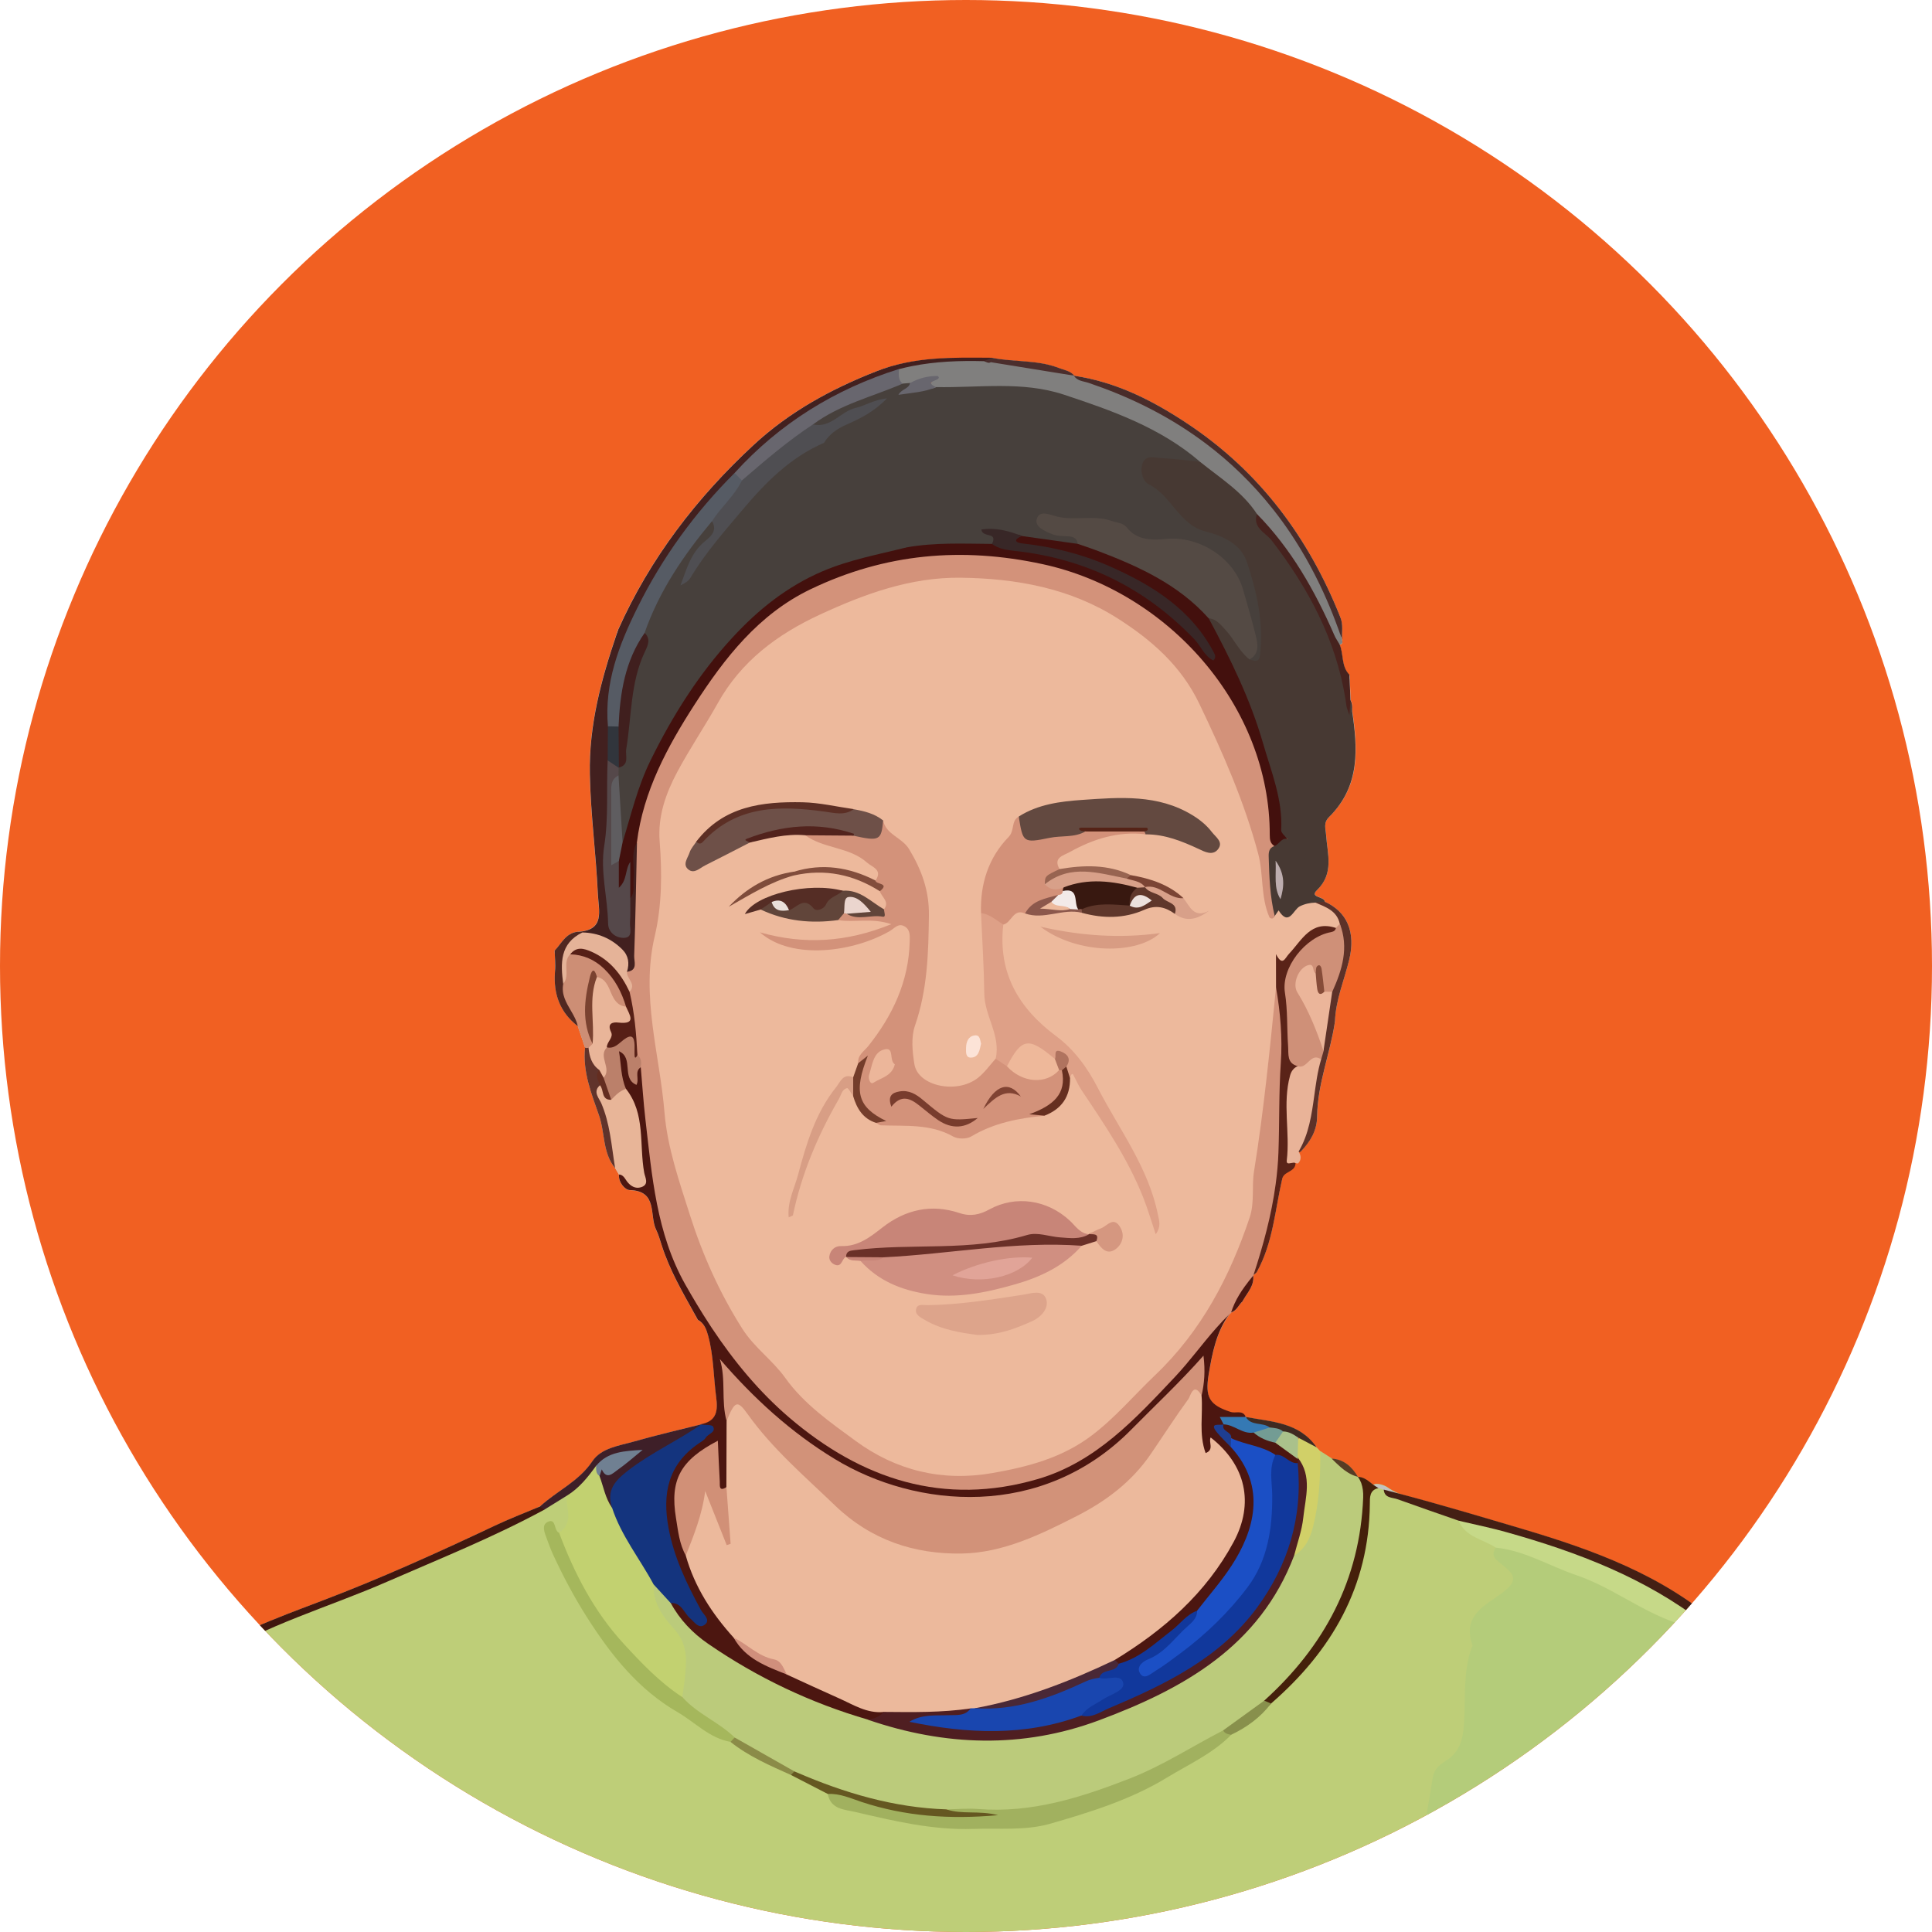 <?xml version="1.0" encoding="utf-8"?>
<!-- Generator: Adobe Illustrator 24.0.0, SVG Export Plug-In . SVG Version: 6.00 Build 0)  -->
<svg version="1.1" id="Layer_1" xmlns="http://www.w3.org/2000/svg" xmlns:xlink="http://www.w3.org/1999/xlink" x="0px" y="0px"
	 viewBox="0 0 3600 3600" style="enable-background:new 0 0 3600 3600;" xml:space="preserve">
<style type="text/css">
	.st0{fill:#F16022;}
	.st1{fill:none;}
	.st2{clip-path:url(#SVGID_2_);}
	.st3{fill:#E0E1DC;}
	.st4{fill:#BECE78;}
	.st5{fill:#D6D7D2;}
	.st6{fill:#C1C1BF;}
	.st7{fill:#CACBC7;}
	.st8{fill:#D3D4CF;}
	.st9{fill:#C2C2C0;}
	.st10{fill:#B4CC7A;}
	.st11{fill:#CBCCC8;}
	.st12{fill:#40170F;}
	.st13{fill:#98AE5C;}
	.st14{fill:#533423;}
	.st15{fill:#A0B55D;}
	.st16{fill:#ACB567;}
	.st17{fill:#807F7E;}
	.st18{fill:#42201F;}
	.st19{fill:#492C2A;}
	.st20{fill:#46221E;}
	.st21{fill:#4B2E2D;}
	.st22{fill:#C2D170;}
	.st23{fill:#A1B15F;}
	.st24{fill:#C6D988;}
	.st25{fill:#A5B75C;}
	.st26{fill:#441F14;}
	.st27{fill:#45200B;}
	.st28{fill:#3E1F28;}
	.st29{fill:#655721;}
	.st30{fill:#8B8B48;}
	.st31{fill:#88904C;}
	.st32{fill:#512821;}
	.st33{fill:#4C1610;}
	.st34{fill:#E8B598;}
	.st35{fill:#CD8E75;}
	.st36{fill:#60332B;}
	.st37{fill:#473933;}
	.st38{fill:#5D3128;}
	.st39{fill:#BBCB7B;}
	.st40{fill:#D1D068;}
	.st41{fill:#736447;}
	.st42{fill:#402A21;}
	.st43{fill:#563C24;}
	.st44{fill:#5A2318;}
	.st45{fill:#E9B398;}
	.st46{fill:#47403C;}
	.st47{fill:#68666E;}
	.st48{fill:#D3927A;}
	.st49{fill:#43100D;}
	.st50{fill:#565B64;}
	.st51{fill:#55484A;}
	.st52{fill:#E5B398;}
	.st53{fill:#31353C;}
	.st54{fill:#14347E;}
	.st55{fill:#708092;}
	.st56{fill:#ECB99C;}
	.st57{fill:#D29279;}
	.st58{fill:#11389C;}
	.st59{fill:#1B4FC5;}
	.st60{fill:#4F1E21;}
	.st61{fill:#D19077;}
	.st62{fill:#BB806A;}
	.st63{fill:#4A2836;}
	.st64{fill:#D08F7C;}
	.st65{fill:#3579B4;}
	.st66{fill:#1E3E91;}
	.st67{fill:#642D20;}
	.st68{fill:#E9B599;}
	.st69{fill:#561F16;}
	.st70{fill:#7A4230;}
	.st71{fill:#EDB99C;}
	.st72{fill:#544A44;}
	.st73{fill:#BDADAF;}
	.st74{fill:#CF9078;}
	.st75{fill:#EBB59A;}
	.st76{fill:#AAC18B;}
	.st77{fill:#739C94;}
	.st78{fill:#4F4E52;}
	.st79{fill:#382727;}
	.st80{fill:#5F5D60;}
	.st81{fill:#401F1E;}
	.st82{fill:#1946AF;}
	.st83{fill:#DEA087;}
	.st84{fill:#C88578;}
	.st85{fill:#D08F81;}
	.st86{fill:#634940;}
	.st87{fill:#D39179;}
	.st88{fill:#6E5048;}
	.st89{fill:#DDA48B;}
	.st90{fill:#6A3028;}
	.st91{fill:#61453A;}
	.st92{fill:#D89E85;}
	.st93{fill:#D89C83;}
	.st94{fill:#552D25;}
	.st95{fill:#5F372B;}
	.st96{fill:#5C2F25;}
	.st97{fill:#52231D;}
	.st98{fill:#D59780;}
	.st99{fill:#D8A089;}
	.st100{fill:#824D3C;}
	.st101{fill:#986451;}
	.st102{fill:#743D2B;}
	.st103{fill:#662F20;}
	.st104{fill:#7F4C3B;}
	.st105{fill:#8C584C;}
	.st106{fill:#7B4434;}
	.st107{fill:#FCE3D7;}
	.st108{fill:#864C39;}
	.st109{fill:#EEB89A;}
	.st110{fill:#783C2D;}
	.st111{fill:#ECB69A;}
	.st112{fill:#EBD5CE;}
	.st113{fill:#804333;}
	.st114{fill:#B0735F;}
	.st115{fill:#E1A498;}
	.st116{fill:#552317;}
	.st117{fill:#381810;}
	.st118{fill:#F3EAE8;}
	.st119{fill:#E9E0DA;}
	.st120{fill:#ECE1DD;}
</style>
<circle class="st0" cx="1800" cy="1800" r="1800"/>
<g>
	<circle class="st1" cx="1800" cy="1800" r="1800"/>
</g>
<g>
	<circle class="st1" cx="1800" cy="1800" r="1800"/>
</g>
<circle class="st1" cx="1800" cy="1800" r="1800"/>
<g>
	<defs>
		<circle id="SVGID_1_" cx="1800" cy="1800" r="1800"/>
	</defs>
	<clipPath id="SVGID_2_">
		<use xlink:href="#SVGID_1_"  style="overflow:visible;"/>
	</clipPath>
	<g class="st2">
		<path class="st3" d="M2514.8,1265.5c-1.6-0.9-3-1.8-4.4-2.7c-17.6-12.7-17.8-34.7-21.2-54.9c-0.2-2-0.3-4-0.2-6
			c0.1-3.4,0.7-6.7,1.7-9.9c0-0.1,0.1-0.3,0.1-0.4c1.4-11.4,0.5-22.1-1.8-32.3c-4.3-19.3-13.7-37.1-22.8-54.8
			c-2.8-5.5-5.6-11-8.2-16.5c-7.7-16.3-15.8-32.2-24.5-47.6c-0.4-0.7-0.8-1.4-1.2-2c-17.5-31-37.1-60-58.5-87.2
			c-0.9-1.1-1.8-2.3-2.7-3.4c-36.6-45.9-78.5-86.5-125.5-122.2c-0.2-0.1-0.4-0.3-0.6-0.4c-35.3-26.8-73.5-50.9-114.3-72.3
			c-24.6-12.9-50.5-22.6-77-30.4c-16.6-4.9-33.4-9.2-50.3-13.1c-3.5-0.7-6.8-1.9-10-3.4c-11.3-4.7-22.8-8.9-34.4-12.4
			c-20.8-6.2-42-10.2-64.1-10.4c-1.1,0-2.2,0-3.4,0c-14.9,0.1-29.3-2.1-43.5-6.3c-50-3.8-100.1-1.3-149.4,5.7
			c-4.2,0.6-8.4,1.2-12.6,1.9c-5.2,0.8-10.3,1.9-15.4,3.2c-25.8,6.5-50.7,18.5-75.3,29.5c-144.8,64.5-252.1,171.7-341.7,299.3
			c-31.2,44.4-61.7,89.3-83.1,139.5c-3.9,9.2-8.7,16.9-16.1,22c-1.7,1.2-3.5,2.2-5.4,3c0.8-2.5,1.7-5,2.6-7.5
			c59.3-132.9,146.3-246,252.3-344.2c66.2-61.4,143.9-104.1,228.7-137.3c71.2-27.8,142.7-25.4,215.5-25.1
			c41.2,8.5,84.3,3.4,124.6,19c10.3,4,21.5,5.2,29,14.4c78.1,11.6,146.1,46,211.3,89.4c134.2,89.3,225.1,211.6,284.3,359.9
			c6.2,15.6,2.1,29.2,3.6,43.7c1.4,4.5-0.4,7.1-4.8,8.2c7.8,18.1,2.6,40.5,18.2,56.2C2514.6,1260,2514.7,1262.8,2514.8,1265.5z"/>
		<path class="st4" d="M2813.7,2969c-1.7,1.5-3.2,3.6-5.2,4.6c-65.4,35.1-59.5,98.3-62,158c-1.5,34.6-9.8,68.5-8.7,103.5
			c0.5,15-7.6,31-19.8,39.3c-29.8,20.3-37.3,50.2-44.5,82.5c-10.8,48.9-17.2,98.1-16.5,148c0.4,27.5,1.3,55.6,31.2,71.5
			c7.7,4.1,13.4,13.1,8.6,23.8H666.2c-21.4-24.8-6.7-55.2-13.8-83.8c-11.9,27.8-2.7,61.8-27.9,83.8H89c-3.8-4.5-5.1-8.8-5-13.1
			c0.1-7.7,4.7-15,7.3-22.5c21.8-62.3,50.4-121.7,77.8-181.5c18.3-39.9,38-79.2,56.5-119c42-90.1,111.5-154.2,198.2-201
			c110.2-59.5,230.4-95.4,344.1-146.5c78.7-35.3,158.9-67.4,235.1-108.2c1.3-0.7,2.6-1.4,3.9-2.1c0.1-0.1,0.3-0.1,0.4-0.2
			c14.2-6,24.9-21.8,41.6-21.1c2.3,0.1,4.8,0.5,7.4,1.4c0.2,0.1,0.4,0.1,0.5,0.2c0.8,0.3,1.7,0.6,2.6,1c16.7,36.3,14.2,49.9-12.9,72
			c-1.1-0.1-2.3-0.4-3.6-0.6c-1-0.2-2-0.5-3-0.7c-8.8-2-16.6-3.3-8.3,15.1c58.8,130.5,130.7,250.1,260.8,322.9
			c24.1,13.5,44.1,33.7,71.2,42c0.9,0.6,1.9,1.2,2.8,1.8c0.7,0.5,1.5,1,2.2,1.4c32.2,20.4,66.7,36.6,101,53.2c0,0,0,0,0,0
			c2.4,1.2,4.8,2.3,7.2,3.5h0c0.6,0.3,1.1,0.5,1.7,0.8c0.2,0.1,0.5,0.3,0.7,0.4c1.6,1,3.2,1.9,4.8,2.9c0,0,0,0,0,0
			c21.3,12,46,18.1,64.2,35.4c0.8,0.7,1.5,1.5,2.3,2.3c0.4,0.9,0.8,1.8,1.3,2.6c5.4,9.9,14.8,14.3,25.4,17.4
			c91.2,26.6,183.5,39.7,279.1,36c162.6-6.2,297.8-78.7,427.6-166.7c0.6-0.4,1.2-0.8,1.8-1.2c1.4-0.8,2.7-1.7,4.1-2.5
			c23.7-14.6,46.8-30.1,65.8-50.6c1.4-1.5,2.8-3,4.1-4.6c1.3-1.5,2.5-3,3.8-4.5c41.4-43.2,84.6-84.4,115.7-136.7
			c40-67,58.2-139.3,61.4-216.4c0.7-16.1-3.7-35,12.7-44.1c1.6-0.9,3.5-1.7,5.5-2.4c1.3-0.4,2.6-0.8,4.1-1.2
			c7.5-0.6,14.4,1.5,20.9,5.1c7,5,14.5,9.1,22.2,12.5c0,0,0,0,0,0c22.4,10.1,47,14.9,69.9,23.8c15.9,6.2,33.3,9,46.9,20.5
			c0.4,0.6,0.8,1.2,1.3,1.7c0,0,0,0,0,0c1.2,1.6,2.4,3.2,3.7,4.7c0.9,1,1.7,2,2.6,2.9c0,0,0,0,0,0c9.5,10.2,21,18,34.3,23.7
			c10.4,4.5,21.2,9.2,27.2,19.8c0.5,0.9,1,1.8,1.4,2.7c0.1,0.6,0.2,1.2,0.3,1.8c3.1,15,16.1,23.5,24.3,35.1
			C2830.6,2937.5,2830.9,2954,2813.7,2969z"/>
		<path class="st5" d="M1122.1,1312.4c-16.4,64.5-10.4,130.7-8.6,196c1.9,65.3,7.4,130.7,12.8,195.9c1.8,22.3-9.3,30.3-23.6,34.8
			c-5.9,1.8-12.3,3.1-18.6,4.5c-0.1,0.1-0.3,0.1-0.4,0.1c-1.2,0.4-2.3,0.8-3.4,1.2c-7.6,3-14.2,6.9-19.9,11.7
			c-7.5,6.3-13.4,14.1-18,23.5c-1,2-1.9,4.1-2.8,6.3c-1.2,8.7-3.7,17.1-5.5,25.6c0.1-0.9,0.1-1.9,0.2-2.8c1.1-12.6-0.4-25.4-0.7-38
			c12.7-13.3,20.6-32.4,42.2-35c52.1-2.7,39.5-38.9,38-71.1c-3.4-74.3-13.4-147.9-14.9-222.5c-1.8-92,21.3-177.1,50.2-261.9
			c0.8-2.5,1.7-5,2.6-7.5c1.2,1.5,2.1,2.9,2.9,4.4c4.1,8.3,1.4,17-2,25C1137.5,1237.9,1131.4,1275.6,1122.1,1312.4z"/>
		<path class="st6" d="M1344.4,2617.1c-0.8,18.1-5.6,31.5-19.2,39.1c-3.2,1.8-7,3.3-11.3,4.5c-1.4,0.4-2.9,0.8-4.3,1.2
			c-1,0.3-1.9,0.5-2.9,0.8c-7.3,2-14.6,4-21.9,5.9c-43.6,11.5-87.5,22.1-130.1,37c-1.2,0.4-2.5,0.9-3.7,1.3
			c-13.6,5.1-26,11.5-36.8,20.5c-0.8,0.7-1.6,1.4-2.4,2.1c-5.5,4.9-10.5,10.6-15,17.2c-8.8,12.8-20.5,21.9-33.1,29.8c0,0,0,0,0,0
			c-4.8,3-9.8,5.8-14.8,8.6c-12.2,6.8-24.5,13.4-35.6,21.7c-1.2,0.9-2.4,1.9-3.6,2.9c-0.5,0.4-1,0.8-1.5,1.3
			c-102.2,48.1-205.4,94-309.1,138.9c-104.6,45.3-216.3,74.3-312.9,137.7c-73.9,48.5-129.4,110.8-164.8,193.9
			c-31.5,74.1-70.6,145.1-102.1,219.5c-9,21.2-17.9,42.4-25.4,64.2c-2.7,7.7-5.4,15.5-9.9,22c-3.8,5.5-8.7,10.1-15.8,13.1
			c19.1-43.4,38.3-86.7,57.4-130.1c14.1-32.2,27.6-64.7,42.5-96.5c22.1-47.4,43.7-95.9,68.1-141.1c27.2-50.5,66.6-97.8,116.5-132.9
			c75.6-53.1,161.2-84.1,246.5-116.5c109.7-41.6,216.6-90,322.7-140.1c26.6-12.6,54.1-23.2,81.3-34.6c1.3-0.7,2.6-1.4,3.9-2.1
			c0.1-0.1,0.3-0.1,0.4-0.2c31.3-28.5,71.4-45.9,96.5-83.3c16.8-25.1,50.3-29,78.3-37c41.2-11.8,82.9-21.3,124.5-31.8h0
			c29.2-5.8,31.2-25.4,27.9-50.2c-5-38-4.7-76.7-14.8-114c-3.2-11.9-7.3-23.8-19.4-30.3c-1.5-2.8-3.1-5.6-4.6-8.4
			c1.9,0.2,3.8,0.5,5.7,0.8c0.5,0.2,1,0.4,1.5,0.7c8.1,3.7,14.4,9,19.1,15.1c0,0,0,0,0,0c1.7,2.2,3.2,4.5,4.5,6.9
			c5.8,10.3,8.3,22.2,9.1,33.3C1338.2,2544.2,1346,2580.2,1344.4,2617.1z"/>
		<path class="st7" d="M1302.8,2452.5c-0.5,2.2-1.4,4.5-2.6,6.9c-1.5-2.8-3.1-5.6-4.6-8.4c-23.6-42.4-48.1-84.4-62.9-131.1
			c-3.1-9.7-5.9-19.6-10.3-28.6c-12.8-26.5,3.7-72.1-49.3-73.6c-8.2-0.2-21.2-13.8-19.8-29.2c-2.4-4-4.7-7.9-7.1-11.9
			c-23.6-28.4-18.7-65.6-30-98.1c-14.1-40.5-30.8-81.6-26-126.4c-4.5-13.4-9.1-26.7-13.6-40.1c-33.1-25.5-45.4-59.5-42.6-100
			c0.1-0.9,0.1-1.9,0.2-2.8c1.1-12.6-0.4-25.4-0.7-38c4.1,2.6,6.9,5.7,8.7,9c4.6,8.5,3.1,18.9,2.2,28.1c-3,29.1,4.3,53.8,19.6,75.4
			c4.8,6.9,10.5,13.4,16.9,19.7c0.1,0.1,0.2,0.2,0.3,0.3c11,13.2,14.8,29.3,17.8,45.6c0,0.1,0,0.3,0,0.5c0.1,1.6,0.2,3.1,0.3,4.7
			c0,0.2,0,0.5,0.1,0.7c0.4,6.4,1.1,12.7,1.9,18.9c2.1,16.5,5.2,32.8,9,48.9c0.6,2.5,1.2,5,1.8,7.4c1.6,6.6,3.4,13.1,5.2,19.6
			c5.9,21.2,12.7,42.3,19.3,63.3c0,0,0,0,0,0c5.6,17.9,11.2,35.8,16.2,53.8c3.8,5.7,6.9,11.8,9.7,18.1c0.2,0.6,0.4,1.2,0.6,1.7
			c3.9,10.7,9.9,21.4,21.2,23c3.7,0.5,7,1.3,10,2.3c23.2,7.8,26.5,28.7,32.1,51.5c12.9,52.2,32.1,102.4,59.7,149.2
			C1293.1,2425.1,1306.6,2436.5,1302.8,2452.5z"/>
		<path class="st8" d="M2514,1788.6c-9.3,38.1-25.1,74.7-26.5,114.6c-0.1,0.5-0.1,1-0.2,1.5c-0.5-0.4-0.9-0.9-1.3-1.3
			c-9.8-9.9-6.9-23.4-4.1-36.8c3.4-16.8,8.5-33.2,13.3-49.6c0,0,0,0,0-0.1c2.5-8.5,4.9-17,7-25.7c0,0,0-0.1,0-0.1
			c0.4-1.6,0.7-3.2,1.1-4.8c7-31.6,5.2-52.8-8.2-70.9l0,0c-7.4-9.9-18.2-18.9-33.1-28.2c-0.1,0-0.1-0.1-0.2-0.1
			c-1.3-0.8-2.5-1.7-3.7-2.5c0,0,0,0,0,0c-1.3-1-2.6-2-3.7-3.1c-10.2-9.2-13.2-20.6-4.8-35.1c14.7-25.5,14.2-53.2,10.3-80.6
			c-3.2-23.2,0.7-43.4,16.1-61.1c27.2-31.3,38.1-67.9,34.7-108.7c-1.8-20.9,2.3-42.1,1.7-63c-0.1-2.9-0.3-5.7-0.5-8.6v0
			c-0.7-6.7-2-13.4-4.2-20c0,0,0,0,0,0c-0.1-0.3-0.2-0.5-0.3-0.8c0-0.4,0-0.8,0-1.2c0,0,0,0,0,0c-0.5-13.4-3.7-27.3,3.5-39.5
			c1.1-1.8,2.4-3.6,4-5.4c0.1,2.7,0.2,5.4,0.3,8.1c0.5,13.1,1.1,26.1,1.6,39.2c3.2,6.2,3.7,12.2,2.8,18.4
			c10.5,70.9,16.2,141-42.8,198.8c-11.2,11-6.6,21.4-5.7,34.1c2.3,34.8,15.2,71.2-16.9,102.2c-15.2,14.7,14.2,11.3,14.5,22v0
			C2510.5,1699.1,2526.5,1737.2,2514,1788.6z"/>
		<path class="st9" d="M3475.8,3600.3c-5-3.5-8.9-7.8-12-12.4c-5.6-8.5-8.5-18.6-10.9-28.7c-23-97-53.8-191.7-87-285.6
			c-3.8-10.8-9.4-20.9-14.9-31c-0.6-1-1.1-2-1.7-3c-3.6-5.4-7-10.9-10.2-16.5c-16-28.1-27.5-58.7-47.3-84.7c-0.4-0.5-0.7-1-1.1-1.4
			c-2.8-3.6-5.6-7.1-8.5-10.6c-30.9-37.9-64.6-71.7-101.2-101.4c-0.8-0.6-1.6-1.3-2.4-1.9c-63.2-50.9-135-89.9-215.2-117.8
			c-65.4-22.7-130.3-45.3-197.1-64.1c-8-2.3-16-4.5-24-6.8c-6.1-1.7-12.1-3.5-18.2-5.3c0,0,0,0,0,0c-49.5-14.6-98.8-31-145.8-53.2
			c-3.3-1-6.5-2-9.8-3c0,0,0,0-0.1,0c-4.8-1.8-10-2.8-15.1-3.8c-6-1.2-11.9-2.5-17.3-5.3c-2-1-4-2.3-5.8-3.8
			c-1.2-0.7-2.4-1.4-3.5-2.1c-1.4-1-2.7-2-4-3c-3.6-3.8-7.3-7.4-11.2-10.8c-4.1-3.5-8.4-6.8-13-9.6c-6.2-3.8-12.8-6.9-20.1-9.1
			c-6.7-2.8-12.5-6.8-18.3-10.9c-1.9-1.3-3.8-2.7-5.7-4c0,0,0,0,0,0c-3.9-2.9-7.3-6.3-10.3-10.2c-6.1-7.4-12.7-13.4-19.7-18.4
			c-0.9-0.7-1.9-1.3-2.8-1.9c-4.4-2.9-9-5.5-13.6-7.7c0,0,0,0,0,0c-1.6-0.8-3.3-1.5-4.9-2.2c0,0,0,0-0.1,0
			c-13.2-5.7-27.2-9.3-41.4-12.5c-13.1-2.9-26.3-5.5-39.2-9c-2.2-0.6-4.5-1.2-6.7-1.9c-0.7-0.2-1.3-0.4-2-0.6
			c-8.7-2-16.4-3.8-23.3-5.5c-42.9-10.9-50.5-19.8-48-58.8c0.4-6,1-12.6,1.8-20.1c0.5-4.8,1-9.9,1.6-15.4
			c2.8-26.3,9.1-49.6,20.1-71.1c5.2-10.2,11.5-20,19-29.5c0.2-0.2,0.4-0.5,0.6-0.7c2.2-2.6,4.4-5.3,6.7-7.8c2.5-2.7,5.1-5.3,7.9-7.6
			c4.1-3.3,8.6-5.9,14-7.4c0.4-0.1,0.8-0.2,1.2-0.3c0.4,0.2,0.9,0.4,1.3,0.5c-0.6,1-1.1,2-1.6,2.9c-7.3,6.6-10.7,17.3-21.2,20.6
			c-0.1,0.2-0.1,0.3-0.2,0.5c-0.8,0.7-1.6,1.4-2.3,2.2c0,0,0,0,0,0c-24.9,33.8-32.5,73.3-39.2,113.8c-6.9,42.2,1.5,56.7,41.5,69.5
			c9,2.9,21.7-4.3,27.5,8.6c48.2,9.2,100,9.9,132,56.8c2.3,2.5,4.6,4.9,6.9,7.4c7,4.5,14,9,21,13.5h0c23.2,1.5,37.9,15.3,49.1,34
			c12,0.3,20.1,8.1,28.7,14.7c1.3-0.4,2.6-0.8,4.1-1.2c7.5-0.6,14.4,1.5,20.9,5.1c7,5,14.5,9.1,22.2,12.5c0,0,0,0,0,0
			c77.3,20.4,154.1,43.4,230.5,66c132.2,39.2,263.6,86.7,369.3,181.3c34.8,31.1,63.7,69,95.2,103.8c24.6,29.3,35.1,66.3,54.5,98.4
			c27.5,41.6,39.8,89.8,54.7,136.2C3435.1,3445,3454.3,3523,3475.8,3600.3z"/>
		<path class="st10" d="M2696.9,3600.3c-10.2-13.4-17.8-31.3-40.6-22.7c-4.5,1.7-12.3-0.8-10.8-4.5c13.3-32.8-5.7-64.4-2-97.3
			c6.1-54.7,18.1-108.2,26-162.5c2.2-15.1,11.2-23.9,23.8-31.7c26.4-16.3,32.8-39,34.8-71.6c2.9-45.8-2-93.2,13.4-138
			c0.8-2.2,2.8-4.8,2.2-6.4c-21.8-61.7,33.2-76.7,64.7-105.1c23.3-20.9,4.4-32.9-8.2-44c-10.9-9.6-24-15.3-13.1-32.6
			c15.9-14.9,32.8-7.1,48.5-0.8c76.9,30.9,154.9,58.6,227.1,100.9c35.8,21,74.3,42.2,119,40.9c19.9,5.3,31.8,20,44,35.4
			c20.5,25.9,48.1,45.3,67.7,72.2c21.3,36.2,39.6,74,62.3,109.5c46.7,109.2,77,223.5,106.1,338.2c1.6,6.5,4.3,13.4,0,20.1
			c-30.1,0-60.3,0-90.4,0c-23.5-29.5-5.8-65-14.3-95.1c-7.3,30.4,0.8,65.9-20.5,95.1c-60.3,0-120.5,0-180.8,0
			c-17-14.1-22.9-34-28-54.2c-12.2-48.1-33.5-93.1-48.4-140.3c-2.3-7.3-4.8-15.6-15.1-17.4c-10.4,10.1-6.9,23.5-7.1,35.5
			c-0.7,43.7,0,87.5-0.4,131.2c-0.1,16,0.8,32.6-12.3,45.2C2928.7,3600.3,2812.8,3600.3,2696.9,3600.3z"/>
		<path class="st11" d="M2423.9,2145.5c-0.4-0.7-0.8-1.4-1.1-2.1c1.2-3.3,2.4-6.6,3.5-9.9c11.7-34.7,18.4-70.5,24.7-106.4
			c2.1-12.1,4.2-24.3,6.4-36.4c1-5.8,2.1-11.6,3.3-17.3c0.2-1.1,0.4-2.2,0.7-3.3c1.1-5.4,2.2-10.7,3.4-16c0.6-2.8,1.2-5.6,1.9-8.3
			c1.2-5,2.4-9.9,3.7-14.8c0.1-0.6,0.3-1.2,0.5-1.8c2.7-10.2,0.3-23.4,15.1-25.7c0.5-0.1,1-0.1,1.6-0.2c-0.1,0.5-0.1,1-0.2,1.5
			c-8.8,58.9-32.4,115.1-33,175.5C2453.9,2106.9,2441.4,2127.1,2423.9,2145.5z"/>
		<path class="st7" d="M2389.5,2195c-13.7,58.9-17.3,120.6-47.5,175c-1.3,2.3-3.9,3.8-6.2,5.5c-0.1,0.4-0.2,0.7-0.3,1
			c-0.1,0.1-0.2,0.3-0.3,0.4c2.2,18.4-10.1,30.9-18.4,45.1c-0.6,1-1.1,2-1.6,2.9c-0.4-1.1-0.7-2.1-0.9-3.2c-2-9.1,1.1-16.9,5-24.5
			c3.5-6.9,7.7-13.6,9.2-21c0.3-1.2,0.4-2.4,0.5-3.6c0.6-1.1,1.2-2.2,1.8-3.3c24.2-44.8,32.1-94.5,42.7-143.4
			c1.3-6.2,1.3-13.4,3.6-19.4C2378.9,2201.5,2382.3,2197.2,2389.5,2195z"/>
		<path class="st12" d="M1014,2813.2c-94.7,51.3-194.6,91.3-293.2,134.3c-109.1,47.7-225.1,79.8-326.7,144.3
			c-73,46.4-128.5,107.5-164.6,187.2c-48.2,106.5-102.1,210.4-140.7,321.2H68.1c19.1-43.4,38.3-86.7,57.4-130.1
			c14.1-32.2,27.6-64.7,42.5-96.5c22.1-47.4,43.7-95.9,68.1-141.1c27.2-50.5,66.6-97.8,116.5-132.9
			c75.6-53.1,161.2-84.1,246.5-116.5c109.7-41.6,216.6-90,322.7-140.1c26.6-12.6,54.1-23.2,81.3-34.6c1.1-0.5,2.2-0.9,3.3-1.4
			c3.9-2.1,5.9-1.8,7-0.2C1014.1,2808.2,1014.2,2810.6,1014,2813.2z"/>
		<path class="st13" d="M3044.6,3600.3c0-67.9-0.1-135.9,0.1-203.8c0-12.5-1.6-27.7,15.2-30.5c15.2-2.6,23.6,10,27.3,21.9
			c22.1,71.1,53.1,139.3,68.8,212.5C3118.8,3600.3,3081.7,3600.3,3044.6,3600.3z"/>
		<path class="st14" d="M3475.8,3600.3h-13.9c-20.8-73.1-42.3-146-62.3-219.4c-11.5-42.3-26.1-83.1-45.8-122.3
			c-2.3-4.7-2.4-10.5-2.8-16.1c-0.1-1.3-0.2-2.7-0.4-3.9c-1.6-3.1-1.5-4.7-0.4-5.5c1.1-0.8,3.3-0.7,5.6-0.5
			c27.5,41.6,39.8,89.8,54.7,136.2C3435.1,3445,3454.3,3523,3475.8,3600.3z"/>
		<path class="st15" d="M3336.7,3600.3c2.3-36.5,4.5-73,7-109.5c0.6-8.7-1.5-20.4,12.2-20.2c11.6,0.2,15,9.8,15.1,19.5
			c0.5,36.7,0.4,73.5,0.5,110.3C3359.9,3600.3,3348.3,3600.3,3336.7,3600.3z"/>
		<path class="st16" d="M624.4,3600.3c4.7-31.7,9.5-63.4,14.1-95.1c1.4-9.3,2-20.2,14.5-19.3c11.9,0.9,12.7,11.8,12.8,21.1
			c0.3,31.1,0.2,62.2,0.3,93.3C652.3,3600.3,638.4,3600.3,624.4,3600.3z"/>
		<path class="st17" d="M2496.3,1201.2c-2.9,0.7-5.3,0.9-7.3,0.6c-10.4-1.2-11.2-13.4-14.6-21c-34.9-76.4-74.5-149.5-133.9-209.9
			c-1.8-1.9-3.6-3.7-5.5-5.5c-0.9-1.2-1.9-2.4-2.8-3.6c-29.9-38.2-70-65.4-106-97.2c-3.3-2.1-6.5-4.2-9.8-6.2
			c-6.6-4.2-13.3-8.4-20-12.5c-108-66.5-221-118-353.7-112.7c-31.1,1.3-62.4,1.9-93.6-1.3c-6-3.3-9.9-5.6-12.3-7.7
			c-0.2-0.1-0.3-0.3-0.5-0.4c-2.6-2.5-2.9-5-1.6-9.2c0.2-0.7,0.5-1.5,0.8-2.3c0.9-2.2,2-4.7,3.5-7.9c-14.6,7.7-27.9,14.6-42.6,16.8
			c-1.7,0.2-3.5,0.4-5.2,0.6c-0.2,0-0.5,0-0.7,0c-5.3-0.1-10.2-1.5-14.7-4.3c-0.2-0.1-0.5-0.3-0.7-0.4c-0.6-0.7-1.2-1.3-1.8-2
			c-5.4-6.5-7.3-13.2-5.7-20.2c0.4-1.8,1-3.6,1.9-5.4c0.3-0.7,0.7-1.4,1.1-2.1c0.6-1.2,1.4-2.3,2.2-3.5
			c51.9-14.9,105.1-15.8,158.5-14.5c2.5,0.5,5.1,0.9,7.6,1.3c2.8,0.5,5.6,0.9,8.4,1.3c51.5,7.8,104.2,9.5,153.8,27.9
			c0.2,0.1,0.4,0.1,0.6,0.2c140.6,35.9,256.6,112.8,352.6,219.1c62.3,68.9,105.6,150.7,140.8,236.7c4.1,10.1,1.5,20.6,3.4,30.4
			c0,0,0,0,0,0c0.5,2.3,1.2,4.5,2.3,6.7C2502.5,1197.5,2500.7,1200.1,2496.3,1201.2z"/>
		<path class="st18" d="M1848.2,666.6c0,2.3-0.3,4-0.7,5.4c-0.4,1.3-1,2.3-1.8,2.9c-2.7,2.1-7.1,0.3-11.7-1.9
			c-45.4-1.2-90.6,0.4-135.1,9.3c-8,1.6-15.9,3.4-23.8,5.5c-2.2,2.6-4.6,4.9-7.2,7.1c-9.7,8.3-21.3,13.4-33.3,18.2
			c-99.2,39.4-185.3,98.3-259.9,174.4c-0.4,0.4-0.8,0.8-1.2,1.2c-1,1.2-2.1,2.4-3.1,3.6c-68.7,79.4-134.1,161.2-178.3,257.3
			c-29.8,64.7-53.5,131.4-49.8,204.3c0.1,1.7,0.2,3.4,0.3,5.1c0,0.3,0,0.5,0.1,0.8c0.1,18.8,0.1,37.6,0,56.4c0,0,0,0.1,0,0.1
			c0.2,2.7,0.4,5.4,0.6,8.1c0.5,9.3,0.7,18.5,0.7,27.8c-0.1,31-2.9,62-4.9,93c-2,32-3.2,63.9,0.4,95.9c3,26.9,2.1,54.9,13.8,87.3
			c11.6-21.6,6.3-40.6,11.3-57.2c1.2-3,2.2-6,3-9c2.5-9.6,3-19.3,3-29.1c0-4.8-0.1-9.6-0.2-14.5c0-0.5,0-1,0-1.5c0-0.9,0-1.8,0-2.7
			v-0.3c0-4.9,0-9.8,0.4-14.7c0.9-12.2-2.2-27.6,15.9-29.1h0.1c0.9-0.1,1.8-0.1,2.8-0.1c19.2,24.4,13.1,53.4,11,80
			c-3.3,41.4-6.3,82.6-6.3,124.1c0,14.9-1.1,30.3-14.6,40.6c-3.7,1.4-7.7,1.8-10.8,0.8c-1-0.3-2-0.8-2.8-1.5c-1.6-1.2-2.7-3-3.1-5.5
			c-7.8-44.9-45-52.8-79.2-64.7c-0.3-0.1-0.5-0.2-0.8-0.3c-0.4-0.2-0.8-0.5-1.1-0.7c-0.9-0.6-1.7-1.3-2.5-2.1
			c-1.3-1.3-2.5-2.8-3.4-4.5c52.1-2.7,39.5-38.9,38-71.1c-3.4-74.3-13.4-147.9-14.9-222.5c-1.8-92,21.3-177.1,50.2-261.9
			c0.8-2.5,1.7-5,2.6-7.5c59.3-132.9,146.3-246,252.3-344.2c66.2-61.4,143.9-104.1,228.7-137.3
			C1703.9,663.8,1775.4,666.2,1848.2,666.6z"/>
		<path class="st19" d="M2501.1,1193c-0.7-2.2-1.5-4.5-2.3-6.7c0,0,0,0,0,0c-3.1-9.2-6.4-18.2-9.8-27.1
			c-7.1-18.8-14.7-37.1-22.8-54.8c-10.1-22.2-21-43.5-32.7-64.1c-0.4-0.7-0.8-1.4-1.2-2c-17.7-30.9-37.1-60-58.5-87.2
			c-0.9-1.1-1.8-2.3-2.7-3.4c-36.5-46-78.3-86.8-125.5-122.2c-0.2-0.1-0.4-0.3-0.6-0.4c-56-41.9-119.7-76.2-191.3-102.7
			c-8.3-3.1-16.8-6.1-25.3-9c-9.5-3.2-20.8-3.2-27.2-13.1c0-0.1-0.1-0.1-0.1-0.2c0,0,0,0,0,0c0.2,0,0.4,0.1,0.6,0.1
			c78.1,11.6,146.1,46,211.3,89.4c134.2,89.3,225.1,211.6,284.3,359.9C2503.7,1164.8,2499.6,1178.5,2501.1,1193z"/>
		<path class="st20" d="M2519.2,1323c-0.5,3.7-1.6,7.5-2.8,11.4c-1.6-0.4-3-1-4.3-1.5c-14.9-6.5-15.6-20.5-17.5-32.2
			c-17.8-112.2-72.5-206.5-141-294.4c-7.8-10-17.1-19.3-20.6-31.9c-1.2-4.4-2.5-9.3-0.8-12.7c1.3-2.5,4.1-4.1,9.8-4.1
			c64,65.1,108.1,143,144.3,225.9c1.2,2.9,2.7,5.6,4.4,8.3c1.9,3.1,3.8,6.2,5.6,9.3c7.8,18.1,2.6,40.5,18.2,56.2
			c0.1,2.7,0.2,5.4,0.3,8.1c0.5,13.1,1.1,26.1,1.6,39.2C2519.6,1310.8,2520.1,1316.9,2519.2,1323z"/>
		<path class="st21" d="M2002,700.1c-0.2,0-0.4-0.1-0.6-0.1c-14.1-2.3-28.1-4.6-42.2-6.8c-21.4-3.5-42.7-6.9-64.1-10.4
			c-16.5-2.7-33-5.3-49.5-8c-3.9-0.6-7.8-1.3-11.7-1.9c1.7-0.8,3.5-1.5,5.2-2.3c3-1.3,6.1-2.7,9.1-4c41.2,8.5,84.3,3.4,124.6,19
			c10.3,4,21.5,5.2,29,14.4c0,0,0,0,0.1,0.1S2001.9,700.1,2002,700.1z"/>
		<path class="st22" d="M1041.8,2856.1c27.8-18.3,13.3-45,13.8-68.8c15.3-22.5,35.4-40.4,55.5-58.3c8.2,4.4,10.6,13,14.9,20.3
			c7.7,18.3,12,37.9,22.5,55.1c16.9,40.6,40,77.9,62.7,115.4c6.6,10.9,13.3,21.7,14.8,34.7c5.2,28.1,19.9,52,37.6,73
			c35.5,42.2,32.7,86.2,12.2,132.7c-18.9,11.5-31.2-3.6-42.2-13.2c-65.7-57.2-126-119.2-162.6-200.2c-8.6-19-18.7-37.2-28.2-55.7
			C1036.9,2879.8,1030.5,2868.1,1041.8,2856.1z"/>
		<path class="st23" d="M2294.2,3232.5c-34.3,35-78.7,54.8-119.8,79.8c-67.4,41.1-142.2,64.2-217,85.8
			c-46.3,13.4-95.5,8.1-143.5,9.8c-75.6,2.6-148-14.7-220.4-31.6c-19.6-4.6-45.9-4.6-51-33.6c11.9-12.4,25.3-8,38.8-3.7
			c81.3,26.4,164.5,41.8,247.3,42.9c-19.2-7.2-44.5,9.1-65-8.5c9.9-17.6,27.7-15.5,43-14.6c156.3,9.2,293.3-47.6,425.1-123
			c13.9-7.9,27.2-17.8,44.5-16.9C2284.5,3220.4,2290.9,3224.4,2294.2,3232.5z"/>
		<path class="st24" d="M3183.5,3031.5c-21.6,13.2-40-0.7-59.2-7.1c-66-22.1-121.3-67-187-89.3c-50.1-17-96.1-45.8-150.1-51.3
			c-23.8-15.8-56.5-19.3-69.2-50.2c53.4-1.1,104.4,14.4,153.1,32c76.7,27.6,154.4,54.7,225,96.8
			C3128,2981.4,3165.5,2994.5,3183.5,3031.5z"/>
		<path class="st25" d="M1041.8,2856.1c28.3,75.6,65.1,146.6,120,206.4c33.4,36.3,67.5,72.4,109.4,99.7
			c39.6,16.2,76.2,36.3,100,73.8c-1.2,5.5-4.5,8.7-10.1,9.7c-39.2-6.8-65.8-36.4-98.3-55.2c-73.2-42.3-124.1-106.3-169.1-177
			c-24.2-38-44.8-77.1-63.5-117.6c-4.3-9.4-7.8-19.2-11.4-28.9c-4-10.8-10.4-25.5,1.9-31.2C1037,2828.2,1031.4,2852.3,1041.8,2856.1
			z"/>
		<path class="st26" d="M3301.3,3134.1c-1.7,1.7-3.4,2.7-5.1,3c-2.4,0.4-4.6-0.8-6.7-3.7c-2.4-2.3-4.8-4.7-7.2-7.1
			c-31.9-32.6-58.2-71.2-98.8-94.8c-2.8-2.2-5.6-4.4-8.4-6.6c-109.2-84.7-235.6-132.7-367.2-169.7c-25.5-7.2-51.5-12.7-77.4-18.7
			c0,0,0,0,0,0c-4.2-1-8.4-1.9-12.5-2.9c-38-13.3-76.1-26.3-113.9-40c-9.9-3.6-24.3-1.7-25.7-17.9c9.3,2.4,18.5,4.8,27.8,7.2
			c0,0,0,0,0,0c77.3,20.4,154.1,43.4,230.5,66c132.2,39.2,263.6,86.7,369.3,181.3C3240.9,3061.5,3269.7,3099.4,3301.3,3134.1z"/>
		<path class="st27" d="M2568.6,2772.8c-17,3.7-16,17.6-16.1,29.9c-1.6,153.5-70.9,273.3-184,371.5c-5.9,7.6-9.6,5.5-12.8,1
			c-0.9-1.3-1.8-2.8-2.7-4.4c0-0.1-0.1-0.1-0.1-0.1c0-0.4-0.1-0.9-0.1-1.3c-0.3-12.6,9.5-19.5,16.9-27.6
			c38.4-42,72.7-87.1,102-135.9c40.8-67.9,50.4-143.3,54.5-220.2c0.5-9.3-2.4-19,0.4-28.1c0.6-2,1.5-3.9,2.8-5.8v0
			c0.1,0,0.2,0,0.3,0c0.1,0,0.2,0,0.3,0c0,0,0.1,0,0.1,0c12,0.3,20.1,8.1,28.7,14.7C2562.1,2768.8,2565.2,2771,2568.6,2772.8
			C2568.6,2772.7,2568.6,2772.7,2568.6,2772.8z"/>
		<path class="st28" d="M1307.9,2658.6c-0.3,1.4-0.7,2.8-1.2,4c-5.2,14.1-19.2,18.6-31.4,24.1c-28.6,12.9-53.2,31.7-78.8,49.4
			c-23.5,16.3-43.3,34-52.6,60.2c-1.5,4.1-2.7,8.4-3.6,13c0,0,0,0,0,0c0,0,0,0,0,0c-12.5-17.8-15.8-39.2-23.2-58.9c0,0,0,0,0,0
			c-1.6-6.3-3.9-13.5-1.1-17.4c1.7-2.4,5.2-3.5,12-2.7c17.2,2.3,27.4-8.9,44.5-20.6c-22.3,10.8-41.4,14.2-59.3,20.8
			c-0.8,0.3-1.6,0.6-2.5,0.9c-15.3,21.1-31.4,41.4-54,55.3c-0.4,0.2-0.7,0.5-1.1,0.7c-13.9,8.6-27.7,17.2-41.6,25.8
			c-1.5-1.2-2.9-2.4-4.4-3.5c-1.1-0.9-2.2-1.8-3.3-2.7c0.3-0.3,0.6-0.6,0.9-0.8c31.3-28.5,71.4-45.9,96.5-83.3
			c16.8-25.1,50.3-29,78.3-37c41.2-11.8,82.9-21.3,124.5-31.8h0l0.2,0.6c0.1,0.4,0.2,0.8,0.4,1.2
			C1307.3,2656.7,1307.6,2657.7,1307.9,2658.6z"/>
		<path class="st29" d="M1763.9,3371.6c28.8,9.8,59.5,1.5,95.9,10.7c-91.2,8.2-173.4,2-253.9-24.5c-20.7-6.8-40.8-16.3-63.4-15
			c-22.9-11.8-45.8-23.6-68.7-35.4c-1.3-7.4,3.6-10,9.3-12c89.5,29.7,179.9,55.8,273.6,69.1C1760,3365,1762,3368.7,1763.9,3371.6z"
			/>
		<path class="st30" d="M1480.1,3300.8c-2.1,2.2-4.2,4.4-6.3,6.6c-39.2-17.5-78.6-34.6-112.6-61.6c2.6-2.7,5.1-5.4,7.7-8.1
			C1414.6,3243.6,1452.8,3262.5,1480.1,3300.8z"/>
		<path class="st31" d="M2355.8,3168.9c4.2,1.8,8.5,3.6,12.7,5.3c-19.7,25.9-45.2,44.4-74.4,58.3c-5.9-1-11.8-2.1-15-8.1
			C2295,3192.5,2321.4,3175.1,2355.8,3168.9z"/>
		<path class="st32" d="M1063.5,1778.2c-6,17-7.9,35.1-3.1,55c1.4,15.8,6.1,30.5,13.2,44.8c4.1,8.1,9.5,16.5,7.4,25.5
			c-0.6,2.8-2,5.7-4.4,8.6c-33.1-25.5-45.4-59.5-42.6-100c0.1-0.9,0.1-1.9,0.2-2.8c1.1-12.6-0.4-25.4-0.7-38
			c12.7-13.3,20.6-32.4,42.2-35c3.2,0.4,6.3,0.9,9.5,1.3c-1.2,1.8-2.4,3.5-3.6,5.3c-0.5,0.8-1,1.5-1.5,2.3
			c-6.2,9.6-11.5,19.5-15.5,29.7c-0.2,0.5-0.4,0.9-0.5,1.4c-0.2,0.6-0.4,1.1-0.6,1.7C1063.6,1777.9,1063.5,1778,1063.5,1778.2z"/>
		<path class="st33" d="M2301,2929.3c-18.1,27.8-39.7,53.7-63.8,76.9c-0.9,0.7-1.9,1.4-2.8,2.2c-2.1,1.6-4.2,3.3-6.3,5
			c-33.6,26.9-64.7,57.1-102.1,79.2c-12.7,7.5-24.5,18.1-41.2,12.8c-0.7-0.3-1.4-0.6-2-1c-1.1-0.6-2.1-1.4-3-2.2
			c-1.8-1.7-3.1-3.7-3.9-6.3c-0.2-0.6-0.3-1.2-0.4-1.8c0,0,0-0.1,0-0.1c5.1-21.8,24.9-29.2,40.7-39.9
			c69.1-46.6,125.5-104.8,167.8-177c31.1-53,34.4-104.3-4-155.1c-7.2-9.5-9.4-21.4-28.3-13.2c-15,6.5-19.3-13.1-21.5-24.7
			c-5.6-28.5-4.7-57.4-0.2-86.2c0.9-2.2,1.6-4.4,2.2-6.6c0.8-3.3,1.3-6.6,1.4-10c0.2-5.9-0.6-12-2.4-18.4
			c-10.8-0.6-15.5,8.3-20.5,14.7c-44.1,56.1-99.9,99.9-155.3,143.3c-95.2,74.5-205.3,89.9-322.2,73.2
			c-122-17.4-221.2-77.9-308.3-161.4c-24.1-23.2-49.2-45.7-70-73.1c5.8,18,3.7,36.7,3.5,55.1c-0.1,6.8,0.1,13.5,1.1,20.2v0
			c1,6.8,2.8,13.5,5.8,20.1c3.1,37.2,6.6,74.5-2.2,111.4c-3.5,3.1-6.5,5.6-9.2,7.5c-1.1,0.8-2.1,1.4-3,2h0
			c-11.4,7-16.1,1.6-20.1-17.5c-3.2-15.5,0.6-32-5.4-49.7c-35.7,18.2-56.3,42.8-56.1,82.1c0.1,25.5,3.8,50.4,9.7,74.9
			c1.5,6,3,11.9,4.8,17.9c0.9,3.2,1.9,6.3,2.8,9.5c17.7,57.6,50.7,106.5,87.7,153c3.7,6.2,7.9,11.7,12.4,16.7
			c19.6,22,45.8,34.2,73.3,44.5c4,1.5,8,3,12,4.4c58.9,25.6,118,50.8,176.3,77.7c0,0.1,0,0.2,0,0.3c0,0.6-0.1,1.1-0.1,1.6
			c0,0,0,0,0,0c-0.6,7.6-3.9,12.1-8.5,15.2c-1.9,1.2-3.9,2.2-6.2,3.1c-3.6,1.4-7.7,2.4-11.7,3.4c-14.2,1.8-27.7-1.8-40.7-6.7
			c-91-34.2-179.4-74-260.7-127.9c-22.3-14.8-41.3-33.5-58.6-53.8c-8.9-10.5-18.3-21.5-12.7-37.2c0.3-0.2,0.5-0.3,0.8-0.5
			c0,0,0.1,0,0.1-0.1h0c22.7-14.1,30.3,10.8,45.7,19.2c-28-57.1-56.3-112.2-63.3-176.1c-6.8-62.4,12.2-111.2,62-148.8
			c7.1-5.3,17.6-9.7,15.4-19.5c-0.4-1.8-1.2-3.8-2.6-6c-0.2-0.4-0.5-0.8-0.8-1.3c0,0,0.2-0.5,0.2-0.6h0
			c29.2-5.8,31.2-25.4,27.9-50.2c-5-38-4.7-76.7-14.8-114c-3.2-11.9-7.3-23.8-19.4-30.3c-1.5-2.8-3.1-5.6-4.6-8.4
			c-23.6-42.4-48.1-84.4-62.9-131.1c-3.1-9.7-5.9-19.6-10.3-28.6c-12.8-26.5,3.7-72.1-49.3-73.6c-8.2-0.2-21.2-13.8-19.8-29.2
			c3.2-1.8,6.6-2.2,9.8-1.5c1.1,0.3,2.2,0.7,3.3,1.2c24.6,12.4,23.5-2.3,21.7-19.6c-4.9-46.5-2.9-94.6-30.4-135.9
			c-0.4-0.6-0.9-1.3-1.3-1.9c-0.5-1.2-1.1-2.4-1.6-3.6c-7-17.2-8.4-35.6-9.8-53.8c-0.6-8.2,0.4-18.1,9-20.8
			c11.2-3.4,15.9,7.4,20.1,15c7.5,13.4,1.1,29.9,7.9,42.3c-0.7-9-4.6-20.6,9.2-23.9c0.9-0.2,1.9-0.4,3-0.6c0.1,0,0.2,0,0.3,0
			c18.6,24.9,14.4,55.1,17.9,83.1c9.8,78,14.5,156.9,38,232.6c32,102.9,96,186.9,164.3,267.3c55.2,64.9,120.9,117.5,200.5,151.5
			c159.8,68.2,310,60.9,449.2-51.3c69.9-56.4,128.2-123.4,184.4-192.7c10.2-12.6,18.7-27.8,36.5-31.5c0.9-0.2,1.8-0.3,2.7-0.5
			c1.7,0.5,3.4,1.1,5.1,1.6c-0.6,0.8-1.3,1.7-1.9,2.5c0,0,0,0,0,0c-24.9,33.8-32.5,73.3-39.2,113.8c-6.9,42.2,1.5,56.7,41.5,69.5
			c9,2.9,21.7-4.3,27.5,8.6c0,0-0.1,0.1-0.1,0.1c-0.9,1.3-1.8,2.5-2.6,3.8c-0.9,0.9-1.8,1.7-2.8,2.3c-9.6,6.1-23.6-0.9-32.1,8
			c-0.6,0.6-1.2,1.4-1.8,2.2c-0.1,0.1-0.2,0.2-0.2,0.3c0,0,0,0.1,0,0.1c-0.4,2.3-0.5,4.4-0.3,6.4c0.7,7.8,5.6,13.1,11,18.1
			c0.5,0.5,1.1,1,1.6,1.5c3.9,3.6,7.9,7.1,10.7,11.4C2367,2764.4,2355,2846.4,2301,2929.3z"/>
		<path class="st34" d="M1195.3,2212c-0.3,0.1-0.7,0.2-1,0.3c-10.4,3.2-19.4-2.1-26.1-11c-4-5.4-6.8-12.4-15-12.9
			c-2.4-4-4.7-7.9-7.1-11.9c-11.4-51.1-28.7-100.7-37.3-152.4c0.5-0.4,0.9-0.9,1.4-1.2c2.5-2.1,4.7-3,6.8-3.1c0.8-0.1,1.6,0,2.4,0.2
			c1.5,0.3,3,1,4.4,2h0c2.7,1.8,5.1,4.3,7.8,6.2c2.4,1.8,5,3.1,7.8,2.9c5.2-0.7,10.2-3,15.4-3.9c3.8-0.6,7.6-0.5,11.6,1.7
			c36.8,46.5,24.4,103.9,34,156.4C1202.1,2194.3,1209.9,2206.8,1195.3,2212z"/>
		<path class="st35" d="M1169.7,1875c-0.8,0.6-1.6,1.1-2.3,1.6c-0.1,0.1-0.3,0.2-0.4,0.3c-14.3,8.7-23-2.3-31.8-12.1
			c-8.3-9.3-11.1-23-22.8-29.4c-3,3.8-5.3,7.6-7.1,11.5c-9.4,20.3-4.7,42.3-2.2,63.5c0.4,3.9,1.2,7.7,1.9,11.6
			c1.4,7.2,3,14.5,3.4,21.9c-0.8,5.2-3.5,9.1-8.4,11.1c-0.2,0.1-0.3,0.1-0.5,0.2c0,0-0.1,0-0.1,0c-0.9,0.1-1.8,0.1-2.6,0
			c-2.4-0.2-4.7-1.3-6.6-3c-4.5-13.4-9.1-26.7-13.6-40.1c-2.1-10.1-7.2-19.2-12.5-28.3c-9-15.5-18.4-30.7-14.6-50.6v0
			c8.3-18.3-4.4-39.6,8-57.3c2.4-0.5,4.8-0.8,7.2-1.1c0.3,0,0.6-0.1,0.9-0.1c6.6-0.6,13.1-0.4,19.6,0.6c4.3,0.7,8.6,1.6,12.8,2.9
			c0,0,0,0,0,0c30.2,9.3,56.3,34.6,66.8,65.6C1168.1,1853.7,1169.9,1864.2,1169.7,1875z"/>
		<path class="st36" d="M1146.2,2176.6c-23.6-28.4-18.7-65.6-30-98.1c-14.1-40.5-30.8-81.6-26-126.4c2.1,0.9,4.2,0.9,6.3,0.1h0v0
			c1,0.7,2,1.4,2.9,2.1c0.2,0.2,0.4,0.3,0.6,0.5c10.4,8.6,15.9,20.6,21,32.8c0.4,1,0.8,2,1.3,3c-0.1,0.9-0.1,1.8-0.1,2.7
			c0,1.3,0,2.7,0.1,4c0,0.9,0.1,1.9,0.1,2.8c0,0,0,0,0,0c0.1,1.4,0.1,2.8,0.2,4.2c0.1,3.6,0,7.1-1,10.5c-0.5,1.7-1.1,3.4-2.1,5.1
			c-0.4,0.8-0.9,1.6-1.5,2.3c-3.2,2.7-5,5.4-5.9,8.1c-2.3,6.9,1.8,13.7,5.2,19.6c1.1,2,2.2,3.8,3,5.6c8.1,18.8,12.8,38.1,16.3,57.7
			c0,0,0,0,0,0C1140.4,2134.4,1142.7,2155.6,1146.2,2176.6z"/>
		<path class="st37" d="M2519.2,1323c-0.9-6.1-1.8-12.3-2.8-18.4c-0.4,6.6-0.9,13.1-1.9,28.1c-1.3-3.7-2.2-6.4-3-8.5v0
			c-1.5-4.1-2.2-5.8-2.4-7.6c-0.6-4.2-1.2-8.3-1.8-12.4c0,0,0,0,0,0c-0.1-0.7-0.2-1.3-0.3-2c0,0,0,0,0,0
			c-18-111.1-69.3-206.7-137.6-295.4c-8.7-11.2-26.8-19.5-28.9-35.9c0,0,0,0,0,0c-0.5-3.9-0.1-8.2,1.6-13.2
			c-27-41.5-68.7-67-106-97.2c-13.1-5.3-26.1-11-39.6-14.6c0,0,0,0,0,0c-9.6-2.6-19.5-4.2-29.8-3.9c-17.1,0.5-36.8-2.1-45,17.9
			c-7.8,19-1.4,38.4,12.8,50.9c40.9,36.1,72.8,83.7,129.9,99.8c23.6,6.7,45.4,22.9,51.9,47.6c10.6,40.5,23,81,23.1,123.4
			c0,4-0.1,8-0.3,12c-0.4,6.8,0.4,14.2-7.7,17.9c-0.6-0.3-1.2-0.7-1.8-1c-18.3-11.1-25.1-33-41.3-46.3c-10.6-8.7-20.5-23.9-36-12.4
			c-0.1,0-0.1,0.1-0.2,0.2c-1.2,0.9-2.4,1.9-3.6,3.1c-2.3,7.1-0.9,13.9,2.8,19.9c27.2,43.8,43,92.9,64.5,139.4
			c1.7,3.8,3.5,7.6,5.4,11.4c21.6,44.3,34.1,91.2,43.6,138.9c4.6,23,8.5,46.3,12.4,69.5c2,11.8,3.8,21.6,14,26.1
			c-6-1.2-11.2,0.3-15.9,3c-2.5,1.4-5,3.2-7.4,5.2c-2.3,1.9-4.5,3.8-6.7,5.8c-19.2,44.4-0.5,87.5,4.4,131.1c2.3,2.1,4.7,4,7,5.6
			c0.1,0.1,0.2,0.1,0.2,0.2c16.9,11.6,33.4,9,50.1-6.8c8.8-8.3,20.8-10.5,32.1-13.8c0.9-0.3,1.7-0.5,2.6-0.8
			c1.6-0.7,3.1-1.4,4.5-2.3c0.3-0.2,0.6-0.4,0.9-0.6c2.3-1.6,4.2-3.7,5.6-6.4h0v0c-0.3-10.7-29.7-7.3-14.5-22
			c32.1-31,19.3-67.4,16.9-102.2c-0.9-12.7-5.5-23.1,5.7-34.1C2535.4,1464,2529.7,1393.9,2519.2,1323z M2421.4,1585.6
			c0.7,2.5,1.2,5.2,1.3,8c0,0.3,0,0.5,0,0.8c0.2,3.5-0.1,7.1-0.6,10.8c-0.6,3.8-1.5,7.7-2.7,11.7c-0.6,4-0.7,8.1-0.9,12.2
			c0,0.6,0,1.2-0.1,1.8c0,0.3,0,0.6-0.1,0.9c-0.4,4.6-1.8,8.9-4.3,12.9c2.4-4,3.8-8.3,4.2-12.9c0.1-0.8,0.1-1.6,0.2-2.4
			c0-0.1,0-0.1,0-0.2c0.1-6.8,0.7-13.6,2.4-20.2c0-0.1,0-0.3,0.1-0.4c1-6.9,0.5-13.1-1.2-18.6c-3.3-10.9-11.3-19.5-21.6-26.8h0
			c-0.1-0.1-0.1-0.1-0.2-0.2c-0.4-0.3-0.9-0.6-1.3-0.9c0.3,0.1,0.6,0.2,0.9,0.3c0.5,0.2,1,0.4,1.4,0.6
			C2411.8,1568.3,2418.7,1576.1,2421.4,1585.6z"/>
		<path class="st38" d="M2514,1788.6c-9.3,38.1-25.1,74.7-26.5,114.6c-0.1,0.5-0.1,1-0.2,1.5c-8.8,58.9-32.4,115.1-33,175.5
			c-0.3,26.8-12.8,47-30.2,65.3c-0.1,0.1-0.1,0.2-0.2,0.2c-1.2,0.7-2.2,1.1-3.2,1.2c-0.3,0-0.5,0.1-0.8,0c-1.9-0.1-3.4-1.4-4.5-4
			c16.4-55.2,18.9-113.4,36-168.4c0.4-1.4,0.9-2.7,1.3-4.1c1-2.9,2-5.8,2.8-8.8c0.7-2.7,1.3-5.4,1.5-8.2c0.9-5,1.7-10.1,2.3-15.2
			c0.9-7.2,1.6-14.5,2.2-21.8c1.9-21.9,3.4-43.8,10-64.9c0.3-1,0.6-2,1-3c0.1-0.2,0.1-0.4,0.2-0.6c13.5-36.6,21.3-73.9,16.4-112.9
			c-0.1-1.2-0.3-2.3-0.5-3.5c-0.1-0.6-0.2-1.3-0.3-1.9c0-0.4-0.1-0.7-0.1-1.1c-0.2-1.3-0.5-2.5-0.8-3.6
			c-4.9-16.1-24.2-21.2-32.5-34.7c-1.6-2.5-2.7-5.3-3.4-8.5c0.9-0.1,1.9-0.2,2.8-0.3c4.7-0.4,9.4-0.9,14.1-1.3h0
			C2510.5,1699.1,2526.5,1737.2,2514,1788.6z"/>
		<path class="st39" d="M2540.1,2790.5c-6.1,153.2-72.2,276.9-184.3,378.3c-0.9,0.7-1.8,1.3-2.7,2c-23.2,16.8-46.4,33.6-69.5,50.3
			c-1.5,1.1-2.9,2.1-4.4,3.2c-58,29.9-113,65.9-174.1,89.7c-90.8,35.4-182.7,64.8-282.3,56.8c-19.2-1.5-38.7,0.3-58.1,0.7
			c-0.3,0-0.5,0-0.8,0h0c-98.2-3.1-190.3-30.5-279.7-69.1c0,0,0,0,0,0c-1.3-0.6-2.7-1.2-4-1.7c-1.2-0.7-2.4-1.4-3.6-2.1
			c-2.3-1.3-4.5-2.6-6.8-3.8c0,0,0,0,0,0c-33.1-18.7-66.2-37.5-99.2-56.3c-0.5-0.3-1.1-0.6-1.6-0.9c-29.5-28.9-69.7-43.9-97.4-75.2
			c-0.1-0.1-0.2-0.2-0.3-0.3l0,0v0c1.5-10.2,3.2-20.4,4.3-30.7c3.6-34.2,8.1-66.2-20.2-96.8c-19.7-21.3-39.4-48.5-37.5-82.5
			c2.9,0.2,5.6,0.7,8.1,1.3c15.7,4,23.2,15.6,23.8,33.4c0,0,0,0,0,0.1c16.8,31.2,41,56.3,69.5,75.9
			c91.6,63.1,191.1,110.4,298.1,141.5c7.4,0.6,14.8,1.3,22.1,2.2c61.7,7.4,122,23.8,185.6,23.1c68.8-0.7,135.4-6.7,199.7-26.3
			c21.1-6.4,41.9-14.3,62.4-24c83.8-39.5,166.6-80.1,230.5-150.1c21.9-24,41.2-49.5,56-78.6c8.4-16.6,13.9-35.2,26.4-49.5
			c1.3-1.5,2.6-2.9,4.1-4.3c1.4-1.4,2.8-2.8,4.2-4.2c2.4-2.5,4.6-5.1,6.7-7.7c30.5-38.3,28.5-86.5,32.7-132.8
			c1.3-14.5-2.2-29.9,6.9-42.3c1.5-2.1,3.4-4.1,5.7-5.9c7,4.5,14,9,21,13.5h0l0,0c18.6,8.1,32.9,22.4,49,34c0.1,0,0.1,0.1,0.2,0.1
			c0,0,0,0,0,0c-0.1,0-0.7-0.1-0.7-0.1h0c0,0,0,0,0,0c2.8,3.8,4.9,7.7,6.5,11.8C2539.4,2771.9,2540.5,2780.8,2540.1,2790.5z"/>
		<path class="st40" d="M2460.2,2714.2c-0.1,43.8-2.6,87.3-13.4,130.2c-5.6,22.4-15,41.8-35.4,54.3v0c-1.3-1.9-2.3-3.8-3-5.7
			c-1.1-2.8-1.8-5.6-2.1-8.4c-1.2-11.9,4.4-23.5,7.1-35.1c8.3-36.3,14.4-72.6,5.8-108.7c-1.1-4.8-2.5-9.6-4.2-14.4
			c-1-2.7-2-5.4-3.2-8.1c-0.1-0.4-0.2-0.8-0.3-1.1c0-0.2-0.1-0.3-0.1-0.5c-0.3-1.2-0.6-2.3-0.9-3.5c-2.2-10.1-1.8-19.9,4.1-29.3
			c1.6-1.2,3.1-2.2,4.5-2.9c0.7-0.4,1.5-0.7,2.2-1c0.2-0.1,0.3-0.1,0.5-0.2c13.2-4.6,19.8,10.2,29.5,16.1c0.7,0.4,1.4,0.8,2.1,1.1
			c2.3,2.5,4.6,4.9,6.9,7.4C2460.2,2707.6,2460.2,2710.9,2460.2,2714.2z"/>
		<path class="st41" d="M3355.9,3232.6c-1.2,1.3-2.3,2.7-3.5,4c-0.6,0.7-1.2,1.4-1.8,2c-3.9-5.2-7.7-10.3-11.4-15.6
			c-19.2-26.9-36.5-55-48.4-86.1c-0.4-1.2-0.9-2.3-1.3-3.5c1.6,0.1,3.2,0.2,4.7,0.3c2.4,0.1,4.7,0.3,7.1,0.4
			C3325.9,3163.4,3336.4,3200.5,3355.9,3232.6z"/>
		<path class="st42" d="M2453.3,2696.9c-0.7-0.4-1.4-0.7-2.1-1.1c-8.9-4.7-17.8-9.4-26.7-14.1c-1.1-0.6-2.2-1.2-3.3-1.7
			c-0.7-0.4-1.4-0.8-2.1-1.1h0c-11.4,5.7-21.5,0.1-32-3.3c-0.5-0.2-1-0.4-1.5-0.7c-2.6-1.1-5.4-1.8-8.1-2.4
			c-5.4-1.2-10.9-1.9-16.1-3.4c-0.8-0.2-1.6-0.5-2.4-0.8c-2.7-1.4-5.8-2.4-9-3.2c-11.2-2.8-23.7-3.9-27.5-16.7
			c-0.7-2.3-1.1-4.9-1.1-8l-0.1-0.1C2369.4,2649.4,2421.3,2650.1,2453.3,2696.9z"/>
		<path class="st33" d="M2293.4,2445.7c0.1,0,0.2-0.1,0.3-0.1c0,0.1,0.1,0.3,0.1,0.4L2293.4,2445.7z"/>
		<path class="st33" d="M2316.8,2422c-0.6,1-1.1,2-1.6,2.9c-7.3,6.6-10.7,17.3-21.2,20.6c-0.1,0-0.2,0.1-0.3,0.1
			c-0.7-3.1-1.2-6-1.4-8.9c-2.4-27.5,15.9-44.5,36.1-60.5c0.5-0.4,1.1-0.8,1.6-1.3c1.7,0.3,3.4,0.7,5,1.1c0,0.3,0.1,0.6,0.1,0.8
			C2337.4,2395.3,2325,2407.8,2316.8,2422z"/>
		<path class="st43" d="M2530.4,2751.9C2530.4,2751.9,2530.4,2751.9,2530.4,2751.9c-0.2-0.1-0.4-0.1-0.5-0.1
			c-6.7-1.8-12.7-4.5-18.3-8c-4.6-2.8-8.9-6.1-13-9.6c-6-5.2-11.7-10.8-17.4-16.4l0,0c23.2,1.5,37.9,15.3,49.1,34
			C2530.4,2751.8,2530.4,2751.9,2530.4,2751.9z"/>
		<path class="st44" d="M2335,2376.1C2335.1,2376.1,2335.1,2376.1,2335,2376.1c0.1,0.1,0.3,0.3,0.4,0.4L2335,2376.1z"/>
		<path class="st44" d="M2490.2,1728.9c0,0.1,0,0.2,0,0.3c-0.2,2.2-0.6,4.2-1.3,5.9c-4.4,11.9-18.5,13.6-27.4,20.7
			c-36.4,28.8-68.6,59.3-53.5,112.9c3.4,12.1,1.5,25.4,1.7,38.1c0.4,26.4-3.9,53.6,10.8,77.6c0.6,1,1.3,2,2,3c0.3,0.5,0.7,1,1,1.4
			c-19.1,57-16.2,115.2-10,173.5c0.2,1.6,0.3,3.3,0.5,4.9c0,15.9-18.9,15.1-23.9,26.5c-0.2,0.4-0.3,0.8-0.5,1.2
			c-13.7,58.9-17.3,120.6-47.5,175c-1.3,2.3-3.9,3.8-6.2,5.5c-0.2,0.2-0.5,0.4-0.7,0.6c-1.9-2.2-3.3-4.4-4.3-6.7
			c-5.4-11.6-0.7-23.7,3.3-35.4c27.5-82.1,38.2-166.5,36.6-252.8c-0.7-41.6,3.8-83,5.7-124.5c1.2-25.3,0.2-50.7-2.7-75.9
			c-1.2-10.3-2.7-20.5-4.6-30.6c-0.2-1-0.4-2.1-0.6-3.1c-2.5-12.4-3.6-25-3-37.6c0.9-18,0.8-33,25-41.6c18.5-6.6,28.3-32.1,48.5-42
			c16.4-8.1,33.2-18.4,48.2-0.8c0.9,1,1.8,2.2,2.7,3.4C2490,1728.5,2490.1,1728.7,2490.2,1728.9z"/>
		<path class="st45" d="M2461.7,1974c-1.6,5.5-3,11-4.3,16.6c-2.7,12-4.7,24.2-6.4,36.4c-5.2,36.2-8.7,72.8-24.7,106.4
			c-2,4.1-4.1,8.2-6.5,12.3v0c0.3,0.4,0.5,0.8,0.7,1.2c2.5,4.6,3.7,9,2.6,13.4c-0.6,2.6-2,5.1-4.4,7.6c-1.6,0-3.2-0.2-4.8-0.7
			c-2.1-1.3-5.6-0.5-8.7,0.1c-4.4,0.9-8.2,1.3-7.5-5c6.3-52.6-8.2-105.8,6.1-158c2.3-8.5,6.7-14.3,14.4-17.8
			c0.8-0.7,1.5-1.4,2.2-2.2c6.2-6.9,10-16.4,19.6-19.4c5.1-1.6,11-4.4,15.3-3.4c2.9,0.7,5.1,3,5.9,8.4
			C2461.5,1971.2,2461.6,1972.5,2461.7,1974z"/>
		<path class="st46" d="M2236.1,860.4c-23.9-2.4-47.8-5.7-71.8-6.7c-11.7-0.5-27.8-6.4-34.5,7.8c-6.9,14.7-0.1,35.7,10.3,40.7
			c43,20.8,56.3,75.3,106.2,88.1c32.3,8.3,65.7,22.7,77.2,57.2c18.5,55.6,31.4,113,24.4,172.5c-1.4,12.3-5.8,13.2-19.5,8.9
			c5.8-55.1-11.3-106.8-32.6-154.9c-18.7-42.3-65.1-54.6-107.9-58.1c-36.1-3-70.2-3-102-25.6c-19.5-13.8-46-16.3-70.4-14.6
			c-19.8,1.4-39.1,1.8-64.8-5.2c14.3,16.3,28.7,15.3,41,19.2c14,4.4,28.2,9.4,14.5,28.4c-34,11.7-64.9-9.1-97.7-9.4
			c-18.7-7.3-40.2-4.4-57-16.8c20.3,18.1,12.6,26.8-9.6,31.5c-49.3,1.5-98.8-3-147.7,6.7c-32.7-22.2-73.9-6-108.5-25.7
			c-46.9-26.7-61.9-48.8-56.7-102.2c2.3-24,4.4-48.1,0.7-72.2c1.3-24.6,19-36.5,38.2-45c18.7-8.2,36-18.9,51.2-25.9
			c-20.5,12.8-46.9,22-71.1,35.7c-11.2,6.3-27.6,19.6-35.4-5.9c7.4-19.5,25.6-26.1,42-34.2c40.4-19.8,80.5-41,127.4-39.9
			c4.6-0.4,9.2-0.8,13.8-1.2c2.9,7.9-0.3,12.8-7.6,15.7c6,0.3,10.2-3.9,14.4-6.9c13.9-9.7,28.1,7.3,41.7-1.1
			c79.4,1.5,160.1-11.6,237.6,13.9C2072.2,765.1,2162.2,796.7,2236.1,860.4z"/>
		<path class="st47" d="M1681.9,714.9c-56.1,24.3-116.8,38.6-167,76c-3.5,13.2-13.1,21.7-23.6,28.9c-36.9,25.2-65.7,61.5-108.3,78.8
			c-8.4-2.8-17.1-5.3-14.2-17.3c84.3-92.7,187-156.1,306.2-193.7C1674.8,697.4,1672.9,707.5,1681.9,714.9z"/>
		<path class="st47" d="M1744.2,721.4c-21.8,9.4-45,10.4-70.1,14.3c5.9-11.2,19.4-10.9,21.6-21.9c16.4-9.2,33.9-13.5,51.8-13.2
			C1758.2,710.2,1717.1,708.8,1744.2,721.4z"/>
		<path class="st48" d="M2386.6,1980.8c-3.8,55.3-2.4,110.9-4.4,166.3c-0.7,20-2.5,39.9-5.2,59.5c-7.8,57.5-23,113.5-41.2,168.9
			c-0.1,0.4-0.2,0.7-0.3,1c-0.1,0.1-0.2,0.3-0.3,0.4c-5.5,6.7-10.9,13.4-15.9,20.4c-7.3,10.1-13.8,20.6-19,31.9
			c-2.4,5.3-4.5,10.7-6.3,16.4c-0.1,0.2-0.1,0.3-0.2,0.5c-0.8,0.7-1.6,1.4-2.3,2.2c0,0,0,0,0,0c-9,8.4-17.4,17.4-25.5,26.6
			c-26.2,29.5-49.3,61.7-76.3,90.4c-74,78.4-147.6,158.8-255.3,190.5c-175.9,51.7-329.4,0.5-463.8-114.4
			c-56.4-48.3-103.2-105.2-144.1-166.7c0,0,0,0,0,0c-1.5-2.3-3-4.6-4.5-6.9c0,0,0,0,0,0c-15.8-24.1-30.7-49-45-74.2
			c-53.9-95.5-62.1-202.4-74.4-308c-3.7-32.1-5.8-64.5-8.6-96.7c-0.9-0.9-1.8-1.7-2.6-2.7c-5.6-6.2-9.1-13.6-11.9-21.5
			c-1.4-11-2.5-22-3.4-33c-0.1-1.4-0.2-2.8-0.4-4.2c-0.5-6-1-12-1.5-17.9c-0.2-2.4-0.4-4.8-0.6-7.2c-0.4-4.8-0.9-9.6-1.3-14.4
			c-0.2-2.4-0.5-4.7-0.7-7.1c-0.9-8.5-2-17.1-3.3-25.6c0.3-3.2,0-6.4-0.7-9.6c-1-5.1-2.7-10.2-3.6-15.2c-0.9-5.4-0.8-10.9,2.2-16.2
			c0.7-1.2,1.5-2.4,2.4-3.6c20.4-2.5,12.7-19.3,13.1-29.5c2.5-70.3,3.6-140.6,5.2-210.9v-0.1c-12.6-15.1-4.9-31-1-46.2
			c28.1-110.7,88.2-204.1,156.3-294c74.5-98.3,171.4-161.9,290.5-188.3c38.8-8.6,77.3-14.5,115.3-17.4c0,0,0,0,0,0
			c31.7-2.4,63.1-2.7,94.1-0.8c115,7.2,224.1,45.2,323.2,121.5c28.3,21.8,54.8,45.4,78.5,70.9c2.8,3,5.5,6,8.2,9
			c24.5,27.5,46,57.3,63.6,89.6c24.5,44.9,41.5,94.7,48.9,150.2c0.1,0.7,0.2,1.5,0.3,2.2c4.1,32.2,10.6,63.9,10.2,96.4
			c0,4.4-0.2,8.8-0.5,13.3c-9.5,3.1-10.7,11-10.5,19.2c1.1,37.3,2.2,74.6,11.3,111.1c0,0,0,0.1-0.1,0.1c-1,1.5-1.9,2.9-2.7,4.1
			c-6.6,9.6-9.3,9-16-1.5c-10.8-16.8-17.1-36.4-17.4-55.9c-1.5-97.2-49.7-179.8-81.5-267.5c-4.7-13-12.5-24.8-18.3-37.5
			c-74.2-162.2-208.7-232.6-378.4-254.7c-154.2-20.1-287.2,31.9-413.4,111.3c-44.2,27.8-74.6,69-100.5,113.5
			c-22.7,39.1-46,77.8-68.8,116.8c-24.4,41.8-39.3,86-37,135.4c3.9,81.4-6.7,161.9-17.2,242.3c-3,23.1-6.7,46.7-1.3,69.2
			c12.8,53.2,14,107.8,22,161.2c17,113.5,46.5,224.5,95.6,329c66.5,141.7,171.8,248.4,305.3,327.9c91.3,54.4,187.2,40.6,282.6,13.9
			c55.8-15.6,103.5-45.9,143.5-88.1c12.8-13.4,25.3-27.3,39.4-39.2c81.7-68.7,135.3-157.7,181.3-251.8
			c17.8-36.5,27.2-75.7,31.2-116.8c6.4-65.5,12.8-131.1,22.6-196.3c7.3-49.2,8.4-99.2,18.1-148.1c1.6-8,1.5-16.6,4.7-23.9
			c1.7-3.9,4.3-7.5,8.7-10.3C2385.7,1886.4,2389.9,1933.1,2386.6,1980.8z"/>
		<path class="st49" d="M2374.5,1576.4c-7.4-5-8.5-11.3-8.5-20.5c0.6-239.6-188.5-453.9-423.3-504.7
			c-150.7-32.6-293.4-19.9-432.2,46.7c-97.3,46.7-160.6,128.7-216.3,215c-50.5,78.3-95.6,161.5-107.5,257.1
			c-12.2,21.5-3.6,45-6.1,67.4c-1.4,12.3,3.1,25.5-6.2,36.4c-18.8-19.9,3.6-41.2-4.8-58.9c4.5-4.3,2-4.2,1.4-1.2
			c-2.9,16.1,1.7,45.7-14,43.9c-23.8-2.7-13.4-31-14.1-49.4c-0.7-13.5,6.8-25.3,7.6-38.5c30.1-145.2,102.5-268.1,197.6-379.9
			c77.3-90.8,174.3-145.8,289.4-172c17.5-4,34,3.8,51.1,2.3c53-9.6,106.5-7,159.9-6.6c153.8,11.5,289.7,61.2,374.7,160.9
			c-41.7-53.2-110-92.6-198.3-126.1c-38.6-14.7-78.9-22.7-119.6-28.2c-8.6-1.2-17.4-2.9-17.5-12.9c-0.1-10.9,6.9-13.5,16.5-8.4
			c34.7,4.9,69.4,9.7,104.1,14.6c15.2-5.5,30.1-2.4,44,3.2c63.3,25.7,125.9,52.7,178,98.6c11.2,9.9,23.9,19.1,21.8,36.9
			c40.2,74.7,77.7,151,101.2,232.6c15.2,52.8,37,104.9,33.9,162.1c-0.3,5.2,7.2,10.9,11.1,16.3l0.1,0
			C2386.8,1561.1,2383.6,1574,2374.5,1576.4z"/>
		<path class="st50" d="M1368.8,881.3c4.6,4.7,9.1,9.3,13.7,14c7.6,23.6-12.7,34.7-22.9,50.2c-7.6,11.5-16.7,22-25.9,32.3
			c-54.1,62.3-93.6,133.3-126,208.7c-29.7,42.7-35.9,92.6-43.9,141.9c-1.7,10.2-1.4,20.5-9.9,28.1c-7.7,3.9-14.8,3.2-21.1-3
			c-7.1-80.2,20.7-152.4,55.2-221.7C1234.2,1038.6,1294.9,955,1368.8,881.3z"/>
		<path class="st51" d="M1153.1,1604.4c0,15.8,0,31.7,0,49.9c16.2-14.7,11.1-33.6,21.3-48.3c0,22.6,0,45.2,0,67.8
			c-0.1,15,0.6,30.1-0.5,45c-0.8,10.4,6.1,27.5-10,28.7c-14.9,1.1-30.5-9.2-30.8-26.6c-0.8-48.5-14.9-96.7-7.2-144.9
			c8.4-53,3.7-106,6.4-159c14.1-4.6,20.1,4.6,25.4,15c1.5,5.2,1.4,10.5,0,15.7C1143.2,1499.5,1148.1,1551.9,1153.1,1604.4z"/>
		<path class="st52" d="M1168.4,1810.5c-1.7,12.9,18.5,23.1,4.7,37.6c-18.1-5.6-19.7-25.6-31.6-36.6c-22.3-20.8-43.1-45.1-79.1-33.3
			c-15.4,15.7,1.1,39-13,55c-4.8-38.2-6.6-75.1,35.8-95.7c29,0.6,53.8,11.2,74.3,31.6C1171.3,1780.9,1173.1,1795,1168.4,1810.5z"/>
		<path class="st53" d="M1152.8,1430.6c-6.8-4.6-13.7-9.1-20.5-13.7c0.1-21.2,0.2-42.3,0.4-63.5c6.6,0.1,13.3,0.3,19.9,0.4
			c17.8,23.1,11.8,47.8,5.1,72.6C1156.1,1427.8,1154.5,1429.2,1152.8,1430.6z"/>
		<path class="st54" d="M1249.7,2987c-10.6-11.6-21.3-23.2-31.9-34.8c-25.6-47.8-60.4-90.6-77.4-143c-10.5-32.4,4.9-49.8,30.6-69.6
			c42.7-32.9,91.4-54.8,135.2-85.1c7.9,1.1,20.5-0.2,22.6,3.9c5.5,10.6-9.2,13.1-13.7,20.5c-2.8,4.6-8.5,7.5-13.2,10.8
			c-56.9,39-68.2,93.4-56.1,157.8c10.3,55.1,34,104.1,60.3,152.5c4.4,8.1,17.9,17.8,8.2,26.5c-11.7,10.4-20.2-4-28.5-11.1
			C1274.2,3005.4,1270.1,2985.9,1249.7,2987z"/>
		<path class="st55" d="M1110.8,2731.4c21.6-26.8,53.5-27.7,86.7-29.8c-15.5,12.6-30.5,25.9-46.8,37.4c-8.9,6.3-20.4,19.1-29.4-1.1
			c-1.4,4.1-2.7,8.2-4.1,12.4C1110,2745.7,1110.8,2738.4,1110.8,2731.4z"/>
		<path class="st56" d="M1646.7,3190c-31.2,3.2-56.5-13.5-83.1-25.3c-32.7-14.5-65.1-29.6-97.6-44.5c-29.5-27.8-73.9-34.3-98.9-68.6
			c-40.5-44.8-72.7-94.3-89.3-153.1c-4.6-39.8,15.3-75.3,19.8-113.6c0.7-6.3,5.2-13.4,13.8-12.6c8.9,0.8,14.1,7.4,18,14.5
			c13.7,24.9,18.8,52.9,29,85.2c-10.7-37.1-25.3-68.4-4.9-101c0.1-41.1,0.3-82.3,0.4-123.4c2.9-12.8-5.8-31.1,10.9-37.2
			c18.4-6.7,30.6,8.6,39.9,21.4c51.6,71,117.1,128,183.6,184c75,63.1,162.8,78.3,254.7,59c85.5-17.9,164.5-55,233.7-110.4
			c33.1-26.5,57.5-60,80.1-95.3c16.8-26.4,32.9-53.6,55.9-75c7.3-6.8,25.8-29.6,26.2,6.3c3,35.3-5.5,71.4,7.6,107.2
			c16.7-6.3,4.9-20.4,9.4-29.1c65.7,51.4,81.5,122.8,42.8,194.7c-51.5,95.6-129.9,164.1-221.2,219.7c-7,12.9-19,18.6-31.8,25.1
			c-71.8,36.5-147.8,59.5-226.5,74.6c-5.9,1.5-11.9,1.9-17.9,1.2c-41.9,10.5-84.8,4.2-127.2,7.7
			C1663.7,3202.5,1653.6,3199.2,1646.7,3190z"/>
		<path class="st57" d="M2239,2600.4c-15.2-26.4-20.9,1.5-24.6,6.5c-24.5,33.5-46.9,68.6-70.4,102.9c-34.8,50.9-82.6,87-136.6,114.6
			c-68,34.7-138,69.1-215.5,70.4c-88.6,1.4-169.1-25.3-235.8-89.4c-56.6-54.5-116.4-105.3-162.6-169.9
			c-19.7-27.7-24.2-25.3-39.6,12.3c-10.6-37.6-0.7-77.1-12.6-115.4c63.1,73.2,131.8,136.1,213.9,186.1
			c151.9,92.6,386.6,113.7,552.7-54.6c43.7-44.3,89.3-86.8,134.6-137.8C2246.1,2554.8,2244.1,2577.6,2239,2600.4z"/>
		<path class="st58" d="M2084.6,3100.1c39.2-10.5,67.6-38.2,98.5-61.8c15.9-12.2,27.6-29.8,47.5-36.9c11.5,15.8-0.8,26.2-9.6,35.9
			c-21.4,23.8-43.6,46.8-71.2,63.8c63.3-39.6,117.6-89.6,163.3-148.1c41.4-53,46.4-116.6,46.2-181.2c-0.1-23.1-7.6-49.8,18.6-66.1
			c18.6-3.8,30.1,8.8,42.9,18.5c17.3,73.8-4.9,141.3-33.1,207.8c-40,94.2-115.4,153.4-201,202.3c-44,25.2-90.7,44.9-137.4,64.6
			c-9.7,4.1-19.6,7.5-30.2,3.1c-13.5-14.7,0.4-22.1,8.8-30.1c12.3-11.8,30.1-16.3,41.8-29.6c-5.7-8.4-17.8-6.3-22.3-15.3
			C2046.8,3100,2071.1,3107.5,2084.6,3100.1z"/>
		<path class="st59" d="M2376.6,2711c-12.8,24.1-6.2,50.2-6,75.2c0.5,61.5-8.5,121.3-45.6,170.9c-35.1,46.9-77.8,88.1-125.2,123.4
			c-15.7,11.7-31.4,23.6-48.1,33.8c-7.9,4.8-19.4,16.2-27.2,4.1c-8.4-13.1,6.2-23.1,15-26.6c31.8-12.7,49.7-40.7,73.8-61.8
			c8.6-7.6,17.7-15.5,17.3-28.7c21.6-28,45.3-54.7,64.5-84.3c40.6-62.4,67-145.7-1.6-220.7c-4.2-5.2-3.7-10.5-0.6-15.9
			C2326,2673.5,2361.2,2686.4,2376.6,2711z"/>
		<path class="st60" d="M2015.2,3196.8c19.9,5.1,35.6-7.2,51.9-14.1c104.2-43.9,206.1-93.2,275.1-187
			c58.2-79.2,85.8-169.7,75.8-269.4c-1.7-2.2-2.5-4.6-2.4-7.4c0.8-1.1,1.6-2.2,2.4-3.2c27.8,35.2,14.4,74.8,10.4,112.7
			c-2.5,23.7-11.1,46.8-17,70.2c-64.4,169.5-206.6,248.4-363.5,306.9c-142.5,53.1-287.1,48.2-430.6-1c11.2-2.1,21.9-5.2,29.4-14.6
			c54.1,0.5,108.3,1.4,162.1-6.5c-1.3,20.3-17.2,22.5-32.1,24.8c-15.9,2.4-32.2,1.3-48.3,1.9c57.4,2.9,114.8,1.5,172.2,1.7
			c28.3,0.1,53.7-13.6,81.5-16.2C1993.4,3194.6,2004.5,3187.8,2015.2,3196.8z"/>
		<path class="st61" d="M1353.6,2771.1c2.6,35.2,5.2,70.4,7.8,105.6c-2.4,0.8-4.9,1.6-7.3,2.4c-13.4-33.6-26.7-67.2-40.1-100.8
			c-5.4,43.5-20.9,81.8-36.1,120.2c-12.1-21.7-14.4-46.1-18.3-69.8c-11.6-71,7.9-107.6,78-144.1c1.2,26.4,2.1,51.4,3.6,76.2
			C1341.5,2767.6,1339.1,2780.3,1353.6,2771.1z"/>
		<path class="st62" d="M1187.7,1966c7.9,6,7.6,14.2,6.2,22.7c-12.2,8.2-2.1,21.6-7.9,32.8c-28.6-11.8-4.5-50.3-32.6-62.7
			c4,24,3.4,48,13,70.2c-11.6,3.5-19.5,12-27.5,20.3c-9.5-12.3-15.8-26.1-19-41.3c10.7-18.4-15.6-40,4.9-57.6
			c3.5-3,7.7-5.1,11.6-7.4C1179.2,1917.9,1180.1,1918.3,1187.7,1966z"/>
		<path class="st63" d="M2084.6,3100.1c-5.3,18.1-31.3,7.7-36.2,26.3c-6.2,14-19.5,19.1-31.9,24.9c-42,19.5-86.3,32.6-131.4,41.6
			c-23,4.6-48.2,9.6-68.8-9.8c91.7-16.7,177.6-50.3,261.3-90.2C2079.9,3095.3,2082.3,3097.7,2084.6,3100.1z"/>
		<path class="st64" d="M1367.1,3051.5c25.6,12.4,45.5,34.8,75.1,40.5c13.7,2.6,18,16.9,23.8,28.1
			C1427.7,3104.9,1388.7,3090.8,1367.1,3051.5z"/>
		<path class="st65" d="M2321.3,2640.3c10.1,17.4,31.5,9.3,44.7,19.6c-3.8,13.5-14.6,16.8-26.6,18.4c-22,3-39.7-7-56.5-19.2
			c-0.9-1.6-1.8-3.2-2.8-4.8c-2.6-5-5.1-9.9-7.2-14C2288.7,2640.3,2305,2640.3,2321.3,2640.3z"/>
		<path class="st66" d="M2294,2679.8c-0.2,5.5-0.4,11-0.6,16.5c-8.4-8.8-17.3-17.1-25.1-26.4c-16.7-20.2,4-13.3,11.7-15.7
			c0,0-0.3-0.2-0.3-0.2C2285,2662.4,2302.8,2663.8,2294,2679.8z"/>
		<path class="st67" d="M1124.7,2008.2c4.7,13.7,9.5,27.4,14.2,41.1c-19.3,0.6-13.1-18.6-20.9-26.9c-3.1-9.4-10.6-18.6-1.3-28.6
			C1124.1,1996,1124.7,2001.9,1124.7,2008.2z"/>
		<path class="st68" d="M1124.7,2008.2c-2.6-4.8-5.3-9.6-7.9-14.4c-14.5-10.1-18.5-25.2-20.2-41.5c2.6-2.4,5.1-4.9,7.7-7.3
			c-8.2-35-9.1-70.1-3.5-105.6c1.3-8.4,2.4-15.9,11.6-19c15.8,3.3,20.8,17,26,29.2c5.7,13.5,12.2,24.5,28.2,26.2
			c17.3,16.1,19.2,31.9-5.2,40.9c-17.8,6.6-13.8,29.2-30.5,35C1113.7,1968.8,1140.9,1990.9,1124.7,2008.2z"/>
		<path class="st69" d="M1130.8,1951.6c-0.4-10.4,13-17.9,7.8-28.6c-7.8-16.2,3.1-18.8,13.4-17.6c35,4,21.1-14.3,14.5-29.6
			c-8-26.9-20.5-51.2-41-70.8c-17.5-16.8-38.5-26.1-63-26.8c11.7-14.9,25.1-11.2,39.7-4.8c34.1,15.1,55.5,42,70.9,74.7
			c9.2,38.8,12.6,78.2,14.6,117.9c-0.6,1-1.1,2-1.7,2.9c-1.6,2.7-3.3,2.3-3.5-1.2c-0.4-6.7,0.1-13.5-0.1-20.3
			c-0.6-15.7-5.3-21.3-20.3-10C1153.1,1944.2,1144.8,1954.8,1130.8,1951.6z"/>
		<path class="st70" d="M1112.3,1820.4c-16.2,40.6-4.1,83.1-8.1,124.6c-20.2-40.3-15.5-81.8-5.3-123.3
			C1100.3,1815.5,1105.6,1796.4,1112.3,1820.4z"/>
		<path class="st71" d="M2377.7,1839.7c-11.4,114.6-22.7,229.2-41,342.9c-4.6,28.4,1.4,57.5-8.1,86
			c-37.2,110.9-90.3,212-176.1,293.7c-39.3,37.5-74.4,79.3-118.1,112.4c-55.3,41.9-119.2,58.6-185.7,70.2
			c-93.6,16.3-179.4-5-254.4-60c-47-34.5-96-68.3-131.1-117.4c-23.4-32.8-57.7-56.5-79.8-91.3c-42.3-66.6-74.1-137.5-98-212.7
			c-19.9-62.7-41.9-125.6-47.2-190.5c-8.9-109.2-44.7-216.4-18.1-329c13.3-56.5,13.7-117.1,9.1-176.1
			c-3.7-47.2,11.5-89.4,32.7-129.3c23.3-43.7,51.3-84.9,75.5-128.2c43.6-78.1,110.5-128.1,190-165c83.5-38.7,169-69.9,262.2-68.9
			c103.9,1.2,205,19.5,293.9,76.4c62.4,39.9,117.3,87.7,151.1,158.1c43.6,90.9,84,182.7,109.9,279.9c10.2,38.4,4.3,80.6,21,118.5
			c0.6,1.3,4,2.5,5.6,2.1c1.7-0.5,2.8-3.1,4.2-4.7c2.4-3.5,4.8-6.9,7.2-10.4c19.3,30.9,27.4-1.6,39.5-7.6c9.6-4.7,19-6.6,29.2-6.9
			c19.3,8.3,40,15.1,45.3,39.5c2.8,7.5-0.7,9.1-7.3,7.7c-46.4-15.3-63.4,23-87.3,48.2c-7.5,7.9-12,24.6-24.3,0.5
			C2377.7,1801.1,2377.7,1820.4,2377.7,1839.7z"/>
		<path class="st72" d="M2252.1,1152.1c-56.6-63.5-131.3-97.1-208.6-126.4c-11.6-4.4-23.5-8.2-35.2-12.3
			c-1.6-12-10.1-13.7-20.1-14.2c-9.1-0.4-18.9-0.4-27.1-3.7c-13.7-5.4-33.9-14-29.2-28.7c5.6-17.4,24.7-7.2,39.2-3.9
			c33,7.6,67.6-3.9,100.8,7.9c9.6,3.4,20.7,3.3,27.6,12c19.9,25.3,49.2,23.6,75,21.3c60.6-5.4,125.5,36,142,95.3
			c8,28.8,16.9,57.4,23.8,86.5c3.7,15.5,6.3,32.6-12,42.9c-19.4-15.2-29-38.4-45.5-55.9C2274.2,1163.9,2266.4,1153.1,2252.1,1152.1z
			"/>
		<path class="st37" d="M2412.5,1611.7c2.1-18.2-9.5-32.4-14.2-48.6c0,0-0.1,0-0.1,0c40.6-8.3,42.9-3.7,28.4,56
			c-3-1.9-5.1-4.9-4.6-8.2c1-6.3-2.2-13.1,2.2-19.3C2417.7,1596.9,2428.7,1612.4,2412.5,1611.7z"/>
		<path class="st73" d="M2386,1675.5c-13.1-21.4-7.7-43.9-9.1-71.7C2395.5,1629.9,2392.7,1652.7,2386,1675.5z"/>
		<path class="st37" d="M2424.1,1631.5c-2,15.5-5,30.6-14.9,48.2c-4.5-19.5-3.6-33.8,2.9-47.7C2416,1628.2,2420,1628,2424.1,1631.5z
			"/>
		<path class="st37" d="M2424.1,1631.5c-4,0.2-8,0.3-12,0.5c0.1-6.8,0.2-13.5,0.4-20.3c3.1-9,6.1-18,11.1-32.6
			c1.3,17.1,2.2,28.5,3,40C2425.8,1623.2,2425,1627.4,2424.1,1631.5z"/>
		<path class="st74" d="M2489.3,1729c2.4-2.6,4.9-5.2,7.3-7.7c17.2,44.7,4.3,86-14.1,126.8c-4,3.5-8.5,4.5-13.6,3
			c-12.2-8-11.9-20.1-10-32.3c1.5-9.6-2.3-7.6-7.6-4c-29.1-8.1-21.8,13.6-21.3,27.4c0.2,7.7,7,14.4,10.1,21.8
			c12.5,30.4,29.7,59.5,26.2,94.4c-1.5,5.2-3,10.5-4.5,15.7c-19.8-14.4-25.9,18.9-43.4,12.6c-20.9-5.4-17.1-21.9-18.2-37.5
			c-2.4-33.1-0.6-66.3-5.9-99.4c-7.4-46.4,38.1-104.3,85.8-112.9C2485.2,1735.8,2488.3,1734.1,2489.3,1729z"/>
		<path class="st75" d="M2467.7,1847.9c4.9,0,9.8,0.1,14.7,0.1c-5.4,36.8-10.9,73.6-16.3,110.3c-12.7-38-27.4-75-48.7-109.2
			c-9.8-15.7,2.1-45.6,20.2-50.7c12.7-3.5,7.1,12,13.9,15.1C2468.4,1819.7,2452.9,1840.9,2467.7,1847.9z"/>
		<path class="st76" d="M2390.8,2667.3c11,0.1,19.7,5.7,28.3,11.5c-0.4,12.3-0.8,24.6-1.2,36.9c0,0,0.6,3.3,0.6,3.3
			c-18.8-4.6-35.2-12.6-45.1-30.4C2373.8,2677.1,2376,2667,2390.8,2667.3z"/>
		<path class="st77" d="M2390.8,2667.3c-4.8,7-9.6,14-14.4,21c-19,5.5-35.1,4.9-40.4-18.9c10-3.2,20-6.3,30.1-9.5
			C2374.7,2661,2383.7,2661,2390.8,2667.3z"/>
		<path class="st46" d="M1152.5,1444.9c0.1-4.8,0.2-9.5,0.3-14.3c0,0,0.3-0.4,0.3-0.4c8.1-8.5,6.2-19.2,6.8-29.5
			c3.6-68.8,4.5-138,38.3-201.1c3.3-6.2,3.3-13.4,2.9-20.3c27.3-78.2,73-145.3,125.6-208.2c14.2,15.3,14.9,17.5,0.9,33.6
			c-15.1,17.5-30.9,34.2-37.2,49.7c54.3-77.3,114.3-158.2,198.5-217.1c13.3-9.3,26.8-24.2,46.4-12.2c20,28.8,5.9,59.5,3.4,89
			c-2.6,30,10.5,59.7,38.4,72.2c25.6,11.5,49.7,28.2,80.6,20.4c12.3-3.1,20.7,8.3,30.8,13.4c-52.4,13.3-105.5,22.8-156.1,44.5
			c-66.2,28.4-120,71.7-167.7,123.5c-62.9,68.1-111.8,146-152.6,229c-23.9,48.5-36.2,101.1-52,152.5
			C1135.9,1529.3,1146.2,1487,1152.5,1444.9z"/>
		<path class="st78" d="M1535.4,825.2c-63,27.1-109.6,74.6-152.6,125.7c-34,40.4-69.1,80.1-96.3,125.8c-3.7,6.3-10.9,10.4-18.5,14
			c11-28.6,18.2-58.2,42.8-79.8c10.8-9.4,27.4-20,16-39.8c16.8-26.6,41.9-47.1,55.7-75.9c42.6-36.7,85.3-73.5,132.4-104.4
			c33.4,7.8,51.5-24.6,80.1-30.9c17.2-3.8,32.9-15.1,57.9-17.6c-24.5,25.1-49.7,37.5-75.2,48.7
			C1560.1,798.8,1545.4,808.7,1535.4,825.2z"/>
		<path class="st79" d="M1904.2,998.8c-15.5,6.3-13.6,12.2,1.4,13.9c55.9,6.2,109.9,19.5,161.5,42.2c80.3,35.4,152.6,80.4,195,161.5
			c2.1,4.1,4.2,8.4-1.1,14.4c-16.9-8.2-23.2-26.8-35.3-39.4c-91.8-95.9-203.2-150.6-335-164.9c-14.5-1.6-29.8-3.6-42.3-13
			c11.6-23.2-17.6-10.6-19.8-26.8C1855.2,982.5,1879.8,989.3,1904.2,998.8z"/>
		<path class="st80" d="M1152.5,1444.9c2.5,41.6,5.1,83.1,7.6,124.7c-2.3,11.6-4.7,23.2-7,34.8c-4.9,2.7-9.8,5.5-14.1,7.9
			c0-43.7-0.1-87.5,0-131.3C1139,1467.3,1136.8,1452.7,1152.5,1444.9z"/>
		<path class="st81" d="M1201.2,1179.3c11.8,11.5,6.1,23.3,0.5,35c-27.4,57.5-24.6,120.7-34.8,181.4c-2.1,12.4,6.7,29.3-13.7,34.5
			c-0.2-25.5-0.4-51-0.6-76.4C1155.2,1291.9,1164.4,1231.8,1201.2,1179.3z"/>
		<path class="st82" d="M1816.3,3183c73.9,5.3,140.8-19.1,206-49.6c8.7-4.1,17.1-5.9,26.1-7.1c15.1,5.5,40.7-9.4,44.6,10
			c2.8,14-23.4,20.9-37.4,30c-14.1,9.3-30.6,15.3-40.4,30.3c-105.9,39.3-213,34-320.7,11.7c23.5-14.5,48.7-11.3,73.4-12.3
			c14.8-0.6,30.5,2,40.8-12.8C1811.3,3183.3,1813.8,3183.2,1816.3,3183z"/>
		<path class="st33" d="M2336,2669.4c11.6,10.3,25.4,15.8,40.4,18.9c14.1,10.2,28.1,20.5,42.2,30.7c-0.2,2.4-0.4,4.9-0.6,7.3
			c-16.2,1.4-24.8-17.6-41.4-15.3c-25-17.2-55.9-18.5-82.6-31.2c2.2-12.4-18.8-12-14.2-25.7
			C2299.8,2654.4,2314.9,2672.8,2336,2669.4z"/>
		<path class="st48" d="M1599.2,1981.2c-1.7-15.1,10.6-21.9,18.4-31.6c45.7-57.3,75.8-120.8,77.5-195.5c0.2-10.3,1.3-21.7-9.5-27.9
			c-11.7-6.7-18.5,3.3-27.3,8.5c-66.2,38.6-181.8,55.9-242.3,2.6c82.6,23.3,161,18.8,244.8-15.2c-36.8-12.5-68.6-2.6-99-7.6
			c-4-7.6-0.8-12.8,5.7-16.8c3.1-1.2,6.4-1.8,9.7-1.9c23.4,3.9,46.7,4.6,70-1.3c11.1-14.4-4.4-22.7-7.7-33.8
			c9.9-11.7-12.7-10.3-8.1-19.9c14.2-20.3-6.8-25.3-16-33.6c-32.6-29.2-80.2-25.6-115-50.8c24.8-21,54.1-7.3,81.1-10.6
			c24.4,6.1,47.7,7.6,64-17.1c5.7,26.9,35.2,31.6,48.5,53.6c23.4,38.8,37.5,77.3,36.9,123.5c-0.9,69.6-2.6,138-25.9,205.1
			c-7.6,21.7-5,48.7-1.1,72.3c6.8,41,79.5,56.1,118.5,25.1c12.5-9.9,22-23.5,32.8-35.5c11.3-5.6,19.4,0.8,27.4,7.2
			c28.5,22.1,58.9,26.9,91.7,10.4c3.3,0.2,6.3,1.4,8.9,3.5c10.9,25.7,1.1,44.9-16.9,63.8c-6.7,7-22.2,6.3-20.2,21.3
			c-47.8,4.5-94.2,13.4-136.5,38.7c-8.5,5.1-24.9,4.9-33.6,0c-42.6-24.1-88.9-19-134.4-20.8c-3.1-0.1-6.1-3-9.1-4.5
			c-5.9-14.5-23.5-17.2-30-33c-10.7-25.9-12.5-49.9,1-74.6c0.4-0.7-0.3-2.4-1.1-3C1601.7,1981.2,1600.3,1981.3,1599.2,1981.2z"/>
		<path class="st83" d="M1876.3,1986.9c-7-4.7-14-9.4-21-14.1c9.9-43.3-20.7-79.3-21.2-121.1c-0.7-50.1-3.9-100.2-6.1-150.2
			c22.5-9.9,34.6,0.6,41.5,21.3c-10.2,89.7,28.1,155.5,98.5,207.9c33.4,24.9,58,58.3,77.5,96.3c40,77.7,94.5,148.4,112.2,236.7
			c2.2,11,6.4,21.4-4.2,36.1c-8.6-25.6-14.9-47.3-23.2-68.2c-28.6-72.4-72.1-136.2-115.1-200.4c-6.3-9.4-10.7-20.1-16.2-30.1
			c0-0.1-2.5,0.6-2.9,1.4c-1.1,2-1.6,4.3-2.4,6.5c-13.5,0.2-7.4-12.2-11.6-18c-3.6-7.8-0.6-23.2-17.9-15.3
			c-7.3,0.4-13.8-2.2-19.5-6.1c-22-14.9-40.5-14.6-54.3,11.1C1887.9,1985.6,1883.1,1989.6,1876.3,1986.9z"/>
		<path class="st84" d="M1576.5,2341.9c-8.1,3.3-7.3,19.6-20.2,14.9c-6.4-2.3-12.1-8.6-10.9-16.1c1.8-11.7,10.8-19.2,21.8-18.8
			c31.8,1,54.1-16.7,77.1-34.7c43-33.5,91.3-44.3,143.4-26.9c21,7,37.8,3.1,56-6.8c48.9-26.7,107.7-18,149.6,20.9
			c10.8,10,19,24,36,25.4c-14.2,26.9-40.5,19.2-59.9,15.3c-32.1-6.4-61.5-2.8-91.7,6.2c-25.5,7.6-51.6,10.3-78.4,10
			c-56.3-0.7-112.9-3.3-168.2,11.4C1612.8,2347.5,1594.7,2333.5,1576.5,2341.9z"/>
		<path class="st85" d="M2015.6,2321.3c-33.9,38.7-78.5,59-126.7,72.6c-53,15-106.4,26-162.1,17.3c-47.7-7.5-90.3-24.7-123.2-61.5
			c12.4-12.9,30.9-6.6,44.9-14.6c44.1-10.3,88.7-11.4,133.7-7.7c35,2.9,68.8-2.9,102.2-13.8
			C1928.9,2299.3,1972.3,2310.5,2015.6,2321.3z"/>
		<path class="st86" d="M1898.3,1521.5c36.1-23,77.8-28.2,118.4-31c69.8-4.8,140.9-10.9,205.3,28.5c14.1,8.6,26.4,18.7,36.3,31.6
			c7.3,9.5,22.1,18.6,11,32.2c-9.9,12.1-24.3,4.5-35.3-0.7c-31.6-14.7-63.5-27.6-99.1-27.4c-2.4-0.8-4.4-2.2-6.2-4.1
			c-36.7-7.8-74.1,5.5-110.5-4.8c1.5,3.2,8.4,3.6,4.8,9.5c-32.9,20.6-70.5,22.5-106.4,19.5
			C1881.1,1571.7,1896.5,1542.3,1898.3,1521.5z"/>
		<path class="st87" d="M1898.3,1521.5c7.7,48.4,8,49.9,57.5,39.7c22.3-4.6,46.1,0,66.9-12c36.6-6.7,73.2-6.8,109.8,0.1
			c0.7,1.8,1.5,3.6,2.3,5.3c-51.3-6.1-97.9,8.7-141.9,33.3c-11.3,6.3-31.1,10-18.6,31.5c3,11.8-13.5,12.8-12.7,23.2
			c5.5,7.1,16.3,3.6,21.4,11.1c1.2,3,1.6,6.1,1.1,9.3c-2.3,6.7-7.5,10.3-13.6,13c-21.2,6.2-38.4,21.8-60.4,26.2
			c-22.2-10.2-25.2,17.5-40.6,20.6c-13.3-8.1-24.9-19.5-41.5-21.3c-1.8-54.1,13.7-103.1,51.3-141.8
			C1891.1,1547.6,1883.6,1529.7,1898.3,1521.5z"/>
		<path class="st88" d="M1645.6,1528.8c-3.2,37.2-6.9,39.1-55.3,28.4c-65.6-13.3-130.7-17.4-193.4,12.9
			c-27.7,14.2-55.3,28.6-83.1,42.5c-9.8,4.9-20.1,16.3-31.1,7.6c-11.7-9.4-0.9-21.6,2.3-31.8c2.3-7.3,8.2-13.5,12.5-20.1
			c56-56.2,125.7-72.1,201.7-67.6c30.5,1.8,60.5,11.9,91.6,7.2C1610.4,1511.3,1629.6,1516,1645.6,1528.8z"/>
		<path class="st89" d="M1821.5,2487.5c-29.8-4-66.4-9-98.9-28.4c-7.8-4.6-18.2-9.5-15.5-20.2c2.5-10.1,13.4-6.8,20.9-6.9
			c60-0.8,118.9-10.4,178-19.4c14.6-2.2,36.8-10.7,43.3,7.9c6.1,17.3-10,34.1-25.5,41C1893.7,2475,1862.6,2487.8,1821.5,2487.5z"/>
		<path class="st90" d="M2015.6,2321.3c-124-9.1-246,15.5-369.1,21.5c-23.2,3.2-46.4,4.1-69.6-0.5c0,0-0.4-0.4-0.4-0.4
			c0.4-10.8,7.2-11.4,16.3-12.5c106.6-13.5,215.8,3.3,320.9-28.1c20-6,41,3,61.6,4.4c18.1,1.3,36.8,4.2,53.9-5.9c0,0,0-0.3,0-0.3
			c7-4,14.8-5.7,20,1.2c3.8,5.1-0.9,9.6-6.2,12C2033.8,2315.6,2024.7,2318.4,2015.6,2321.3z"/>
		<path class="st91" d="M1647.2,1694.4c0,5,4.6,15.1-2.5,13.7c-22.3-4.2-45.8,7.9-67.1-5.4c2.4-8.5,13.2-6.7,17.4-13.9
			c-11.5-1.6-15.4,8.5-22.5,13c-3.6,4.2-7.1,8.4-10.7,12.6c-50,6.9-98.4,2.1-144.5-19.7c-3.2-15,10.5-12.9,17.6-17.5
			c12.9-0.6,23.2,14.6,37.4,6.1c12.8-8.6,25.1-13.6,41.8-7.5c21.3,7.8,34.3-21.5,56.4-16.1
			C1602.4,1657.3,1622.7,1680.5,1647.2,1694.4z"/>
		<path class="st92" d="M1589.8,2042.7c-3.9-5.3-8.8-15.6-11.4-15.1c-9.7,2.1-10.9,12.7-15.5,20.6c-39.2,67.9-69.3,139.2-85.4,216.2
			c-0.3,1.2-3.6,1.8-7.9,3.8c-2.8-29,10.6-53.5,17.4-79c15.5-57.9,32.5-115.5,71-163.4c7.9-9.8,13-26.6,31.8-18.4
			C1595.9,2019.2,1599.8,2031,1589.8,2042.7z"/>
		<path class="st93" d="M1938.6,1726.7c76.5,17.4,149,22.1,222.9,12C2119,1779,2007.4,1778.9,1938.6,1726.7z"/>
		<path class="st94" d="M1437.9,1680.8c-6.9,4.7-13.7,9.3-20.6,14c-9.7,2.8-19.5,5.6-29.4,8.5c19.3-36.8,120-60.6,182.6-43.4
			c-9.6,9.3-24.8,11-31.3,25.3c-4.2,9.3-18.2,13.8-23.4,7.3c-18.4-22.9-30.8-1-45.5,3.5C1459.8,1690.1,1448.7,1685.8,1437.9,1680.8z
			"/>
		<path class="st95" d="M2189.2,1702.9c-17.5-12.8-35.1-17.2-56.7-7.7c-37.8,16.7-77.2,16.6-116.8,5.6c-2.6-2.7-3.5-5.9-2.6-9.5
			c20.8-20,57.7-23,88.8-7.2c4.4,4.7,8.6,5.5,15,2.2c2.5-1.3,1.3-3.6,0.4-2.2c-3.1,4.4-8.6,7-13.9,1.4c-9.6-15.4-3.4-26.4,9.7-35.6
			c4.9-2.6,10-3.6,15.5-3.5c3.5,0.1,7,0.9,10.2,2.2c17.3,8.5,36.2,14.6,49.3,29.6C2194.4,1685.3,2206.5,1694,2189.2,1702.9z"/>
		<path class="st96" d="M1590.9,1507.7c-16.8,12.5-36,7.1-53.6,4.7c-83.8-11.5-164.5-12.6-228.1,56.8c-3.7,4-8.2,3.2-11.7-1.1
			c50.5-66.1,123-74.7,198-73.2C1527.4,1495.6,1559.1,1503.2,1590.9,1507.7z"/>
		<path class="st97" d="M1396.9,1570c-2.4-2.2-12.5-4.3-5.3-7.1c65.4-25.2,132.1-32.3,199.9-9.1c-0.4,1.1-0.8,2.2-1.1,3.3
			c-29.9-0.2-59.8-0.5-89.8-0.7C1464.9,1553,1431,1562.2,1396.9,1570z"/>
		<path class="st98" d="M2042.9,2312.7c5.9-15.4-5.9-12.2-13.8-13.2c7.2-3.5,14-7.8,21.5-10.3c12.1-4,24.3-24.5,37.2-1.7
			c8.8,15.6,2.8,31.6-9.3,40.3C2062.3,2339.4,2051.6,2325.5,2042.9,2312.7z"/>
		<path class="st99" d="M2189.2,1702.9c6.9-20.7-14.4-20.2-22.5-29.4c-8.8-10-25.2-8.7-33.3-20.5c14.8-14,26.6-0.2,39.4,4.2
			c11.6,4,20.5,13.3,32.4,16.5c11.9,14.8,19.1,38.6,47.9,23.2C2231.7,1712.8,2211.2,1719,2189.2,1702.9z"/>
		<path class="st100" d="M1631.4,1640.8c0.2,7.6,27.7,4.2,8.1,19.9c-49.3-31.3-102.3-42.3-159.7-29.5c-4.3-2.1-4.5-4.4-0.3-6.9
			C1532.5,1607.9,1582.9,1616,1631.4,1640.8z"/>
		<path class="st101" d="M1946.9,1647.7c0.3-15.4,0.3-15.4,27.4-28.3c45.3-7.7,90-9,132.9,11.3c-1.1,6.1-4.7,10-10.3,12.3
			C2046.6,1635.8,1996.5,1632.4,1946.9,1647.7z"/>
		<path class="st102" d="M1589.8,2042.7c0-11.8,0-23.6,0-35.3c3.1-8.7,6.2-17.5,9.3-26.2c5.3-4.2,10.6-8.3,18.1-14.3
			c-27,67.8-19.2,96,34.2,122c-8.2,1.5-13.6,2.4-19,3.4C1608.1,2084.6,1596.6,2065.7,1589.8,2042.7z"/>
		<path class="st103" d="M1987,1987.4c2.3,7.1,4.5,14.3,6.8,21.4c0.6,34.5-15.5,57.8-47.6,70.1c-6.7-0.6-13.3-1.2-28.3-2.6
			c44.1-16.1,70.3-37.5,60.8-81.9C1978.3,1988.4,1980.6,1985.5,1987,1987.4z"/>
		<path class="st104" d="M1479.5,1624.2c0.2,2.3,0.3,4.6,0.3,6.9c-44.2,12-82.5,36.3-121.9,58.5
			C1391.2,1654.3,1431,1631.3,1479.5,1624.2z"/>
		<path class="st105" d="M2015.8,1694.2c0.1,2.2,0,4.4,0,6.6c-35.3-8.8-70.3,13.9-105.7,1.3c13.2-24.9,38.6-27.9,62-34.6
			c0.3,7.3-3,12.9-8.4,17.5c-2.9,1.8-6.2,3-9.4,4.1c1.8,0.1,3.4-0.6,4.9-1.1c11.1-3.8,22.7-3.4,34.2-3.4c5.1,0.2,10,0.9,14.8,2.8
			C2011.3,1689.1,2013.8,1691.4,2015.8,1694.2z"/>
		<path class="st106" d="M2099.5,1637.1c2.6-2.1,5.1-4.3,7.7-6.4c36.2,6.3,70.4,17.2,98.1,42.9c-26.6,2.3-44.2-26.7-71.8-20.7
			c0,0,0.3,0.4,0.3,0.4C2124.2,1644.1,2105.2,1654.7,2099.5,1637.1z"/>
		<path class="st107" d="M1828.1,1944.7c-2.8,12.2-4.4,25.4-18.5,26c-10.7,0.4-9.6-10.5-9.5-18.2c0.2-10.9,4-21.4,15.6-23.1
			C1826.6,1927.7,1826.1,1938.4,1828.1,1944.7z"/>
		<path class="st84" d="M1576.9,2342.3c23.2,0.2,46.4,0.3,69.6,0.5c-13,10.2-28.7,3.6-42.9,6.9
			C1594.5,2347.8,1584,2351.1,1576.9,2342.3z"/>
		<path class="st108" d="M2467.7,1847.9c-7.4,7.6-11.7,4.1-13.1-4.3c-1.6-9.9-2.1-20-3-30c0.7-4.4-0.1-10.2,2.4-12.9
			c4.8-5.3,7.9,0.6,8.5,4.2C2464.7,1819.2,2466.1,1833.6,2467.7,1847.9z"/>
		<path class="st109" d="M1876.3,1986.9c27.6-53.2,40.2-55.2,89.4-13.6c10.9,3.7,15.1,10,7.8,20.6
			C1949.3,2021.3,1905.1,2018.1,1876.3,1986.9z"/>
		<path class="st110" d="M1821.9,2083.2c-22.9,19.6-48.1,21.2-73.6,4.1c-12.4-8.3-23.7-18.2-35.4-27.4c-16.6-13.1-33.3-21.3-52,2.3
			c-7.4-20.2,1.4-26.1,15.3-28.5c17.5-3,30.9,5.2,43.7,16C1766.5,2088.7,1766.6,2088.7,1821.9,2083.2z"/>
		<path class="st111" d="M1667.4,1983.2c-5.4,22.2-26,25.1-39.8,34.3c-6.3,4.2-10.2-8.4-8.3-14.2c6.2-18.6,7.6-44.1,30.3-48.2
			C1666.5,1952,1656.4,1976.2,1667.4,1983.2z"/>
		<path class="st112" d="M1572.5,1701.9c2-10.8-1.3-29,8.4-30.4c15.7-2.2,28.5,11.1,41.7,27.6c-17,1.4-31,2.5-45.1,3.6
			c0,0-2.4-1.2-2.4-1.2L1572.5,1701.9z"/>
		<path class="st113" d="M1902.2,2043.2c-29.1-16.4-47.8,2-70,23.2C1854.1,2020.8,1880.5,2013.2,1902.2,2043.2z"/>
		<path class="st114" d="M1973.5,1993.9c-2.6-6.9-5.2-13.7-7.8-20.6c3.1-5.2-3.4-19.3,10.6-14.2c12.6,4.6,20.6,13.8,10.7,28.3
			c-2.8,2.3-5.6,4.7-8.4,7C1976.9,1994.2,1975.2,1994.1,1973.5,1993.9z"/>
		<path class="st115" d="M1774.8,2376.3c46.9-24,105.6-36.5,148.7-32.8C1897.1,2378.7,1829.7,2394.7,1774.8,2376.3z"/>
		<path class="st116" d="M2132.6,1549.4c-36.6,0-73.2-0.1-109.8-0.1c-3.4-0.6-7.5-0.3-10-2.1c-4.3-3.1-1.5-5,2.3-5
			c40.2-0.1,80.4,0,120.7,0.1c0.9,0,2.5,0.6,2.6,1.3C2139.9,1548.6,2135.1,1547.9,2132.6,1549.4z"/>
		<path class="st117" d="M2015.8,1694.2l-3.3-0.4l-3.2,0.8c-13.3-8.4-20.3-22.1-29-34.4c0-2.3,0.5-4.6,1.5-6.7
			c3.6-9.2,10.8-15,20.1-16.6c40.9-7.1,80.4-3.3,117.4,17.2c-11.7,8-15.6,19.2-14,32.8l-0.3,0.5
			C2074.9,1685.7,2044.7,1681.1,2015.8,1694.2z"/>
		<path class="st99" d="M2119.3,1654.2c-45.8-12.6-91.6-18.6-137.5-0.6c-12.9,5.6-24.8,5.4-34.9-5.9
			c48.4-38.8,100.8-20.5,152.6-10.6c12,4.3,25.9,4.3,34.3,16.2C2129,1653.6,2124.1,1653.9,2119.3,1654.2z"/>
		<path class="st118" d="M1980.3,1660.3c31.8-7.2,19.6,22.7,29,34.4c-5.2-0.3-10.4-0.5-15.5-0.8c-9.6-9.6-30.2,9.3-34.7-13.5
			c4.3-4.3,8.7-8.6,13-12.9C1976.9,1667.4,1980.1,1665.5,1980.3,1660.3z"/>
		<path class="st119" d="M1437.9,1680.8c16.4-7.1,26.2,0.1,32.3,15.1C1455.9,1698.5,1443,1698,1437.9,1680.8z"/>
		<path class="st120" d="M2105.3,1687c8.2-22.8,21.8-24.8,40.9-9c-13,8.3-24.5,18.8-41.2,9.5C2105,1687.5,2105.3,1687,2105.3,1687z"
			/>
		<path class="st71" d="M1959.1,1680.4c8.7,11.8,25.1,3.9,34.7,13.5c-17.5,5.5-34.2-0.6-55.8-0.8
			C1948,1687.1,1953.6,1683.8,1959.1,1680.4z"/>
	</g>
</g>
</svg>
